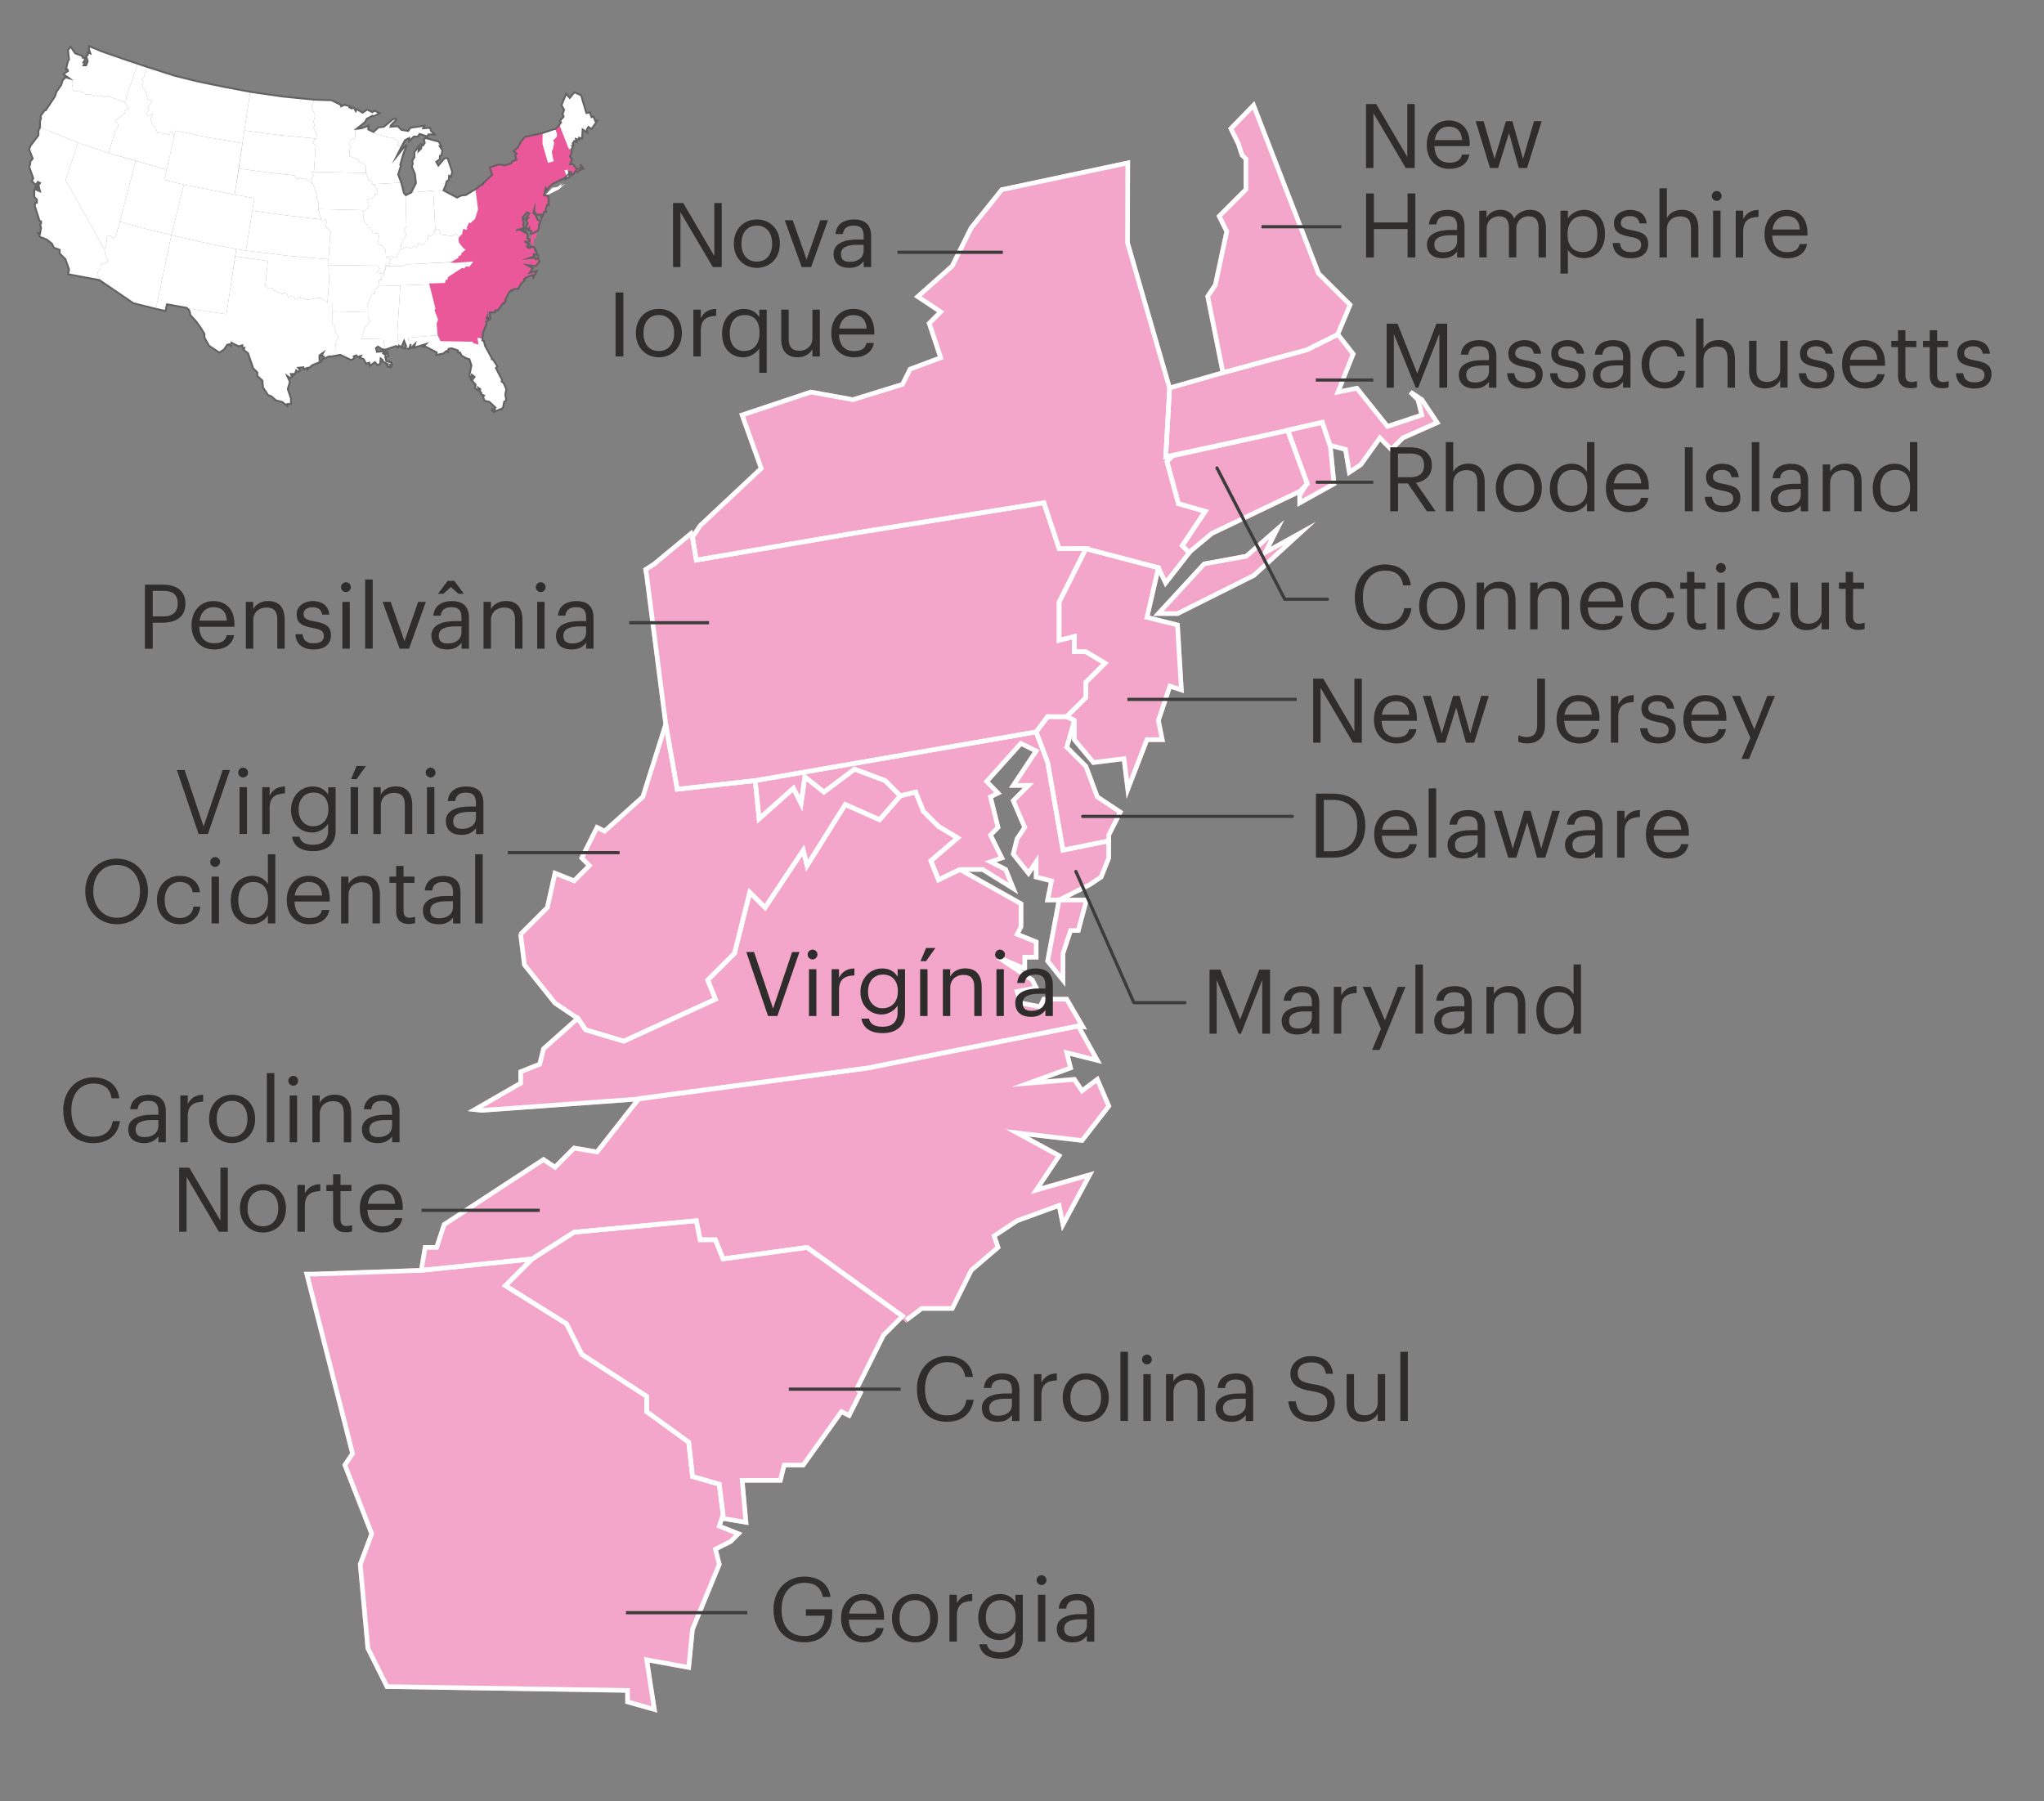 <?xml version="1.0" encoding="UTF-8"?>
<svg id="Layer_1" xmlns="http://www.w3.org/2000/svg" width="320" height="282" viewBox="0 0 320 282">
  <rect x="0" y="0" width="320" height="282" fill="#808080" stroke="none"/>
  <defs>
    <style>
      .cls-1 {
        fill: #f3a6c9;
        stroke: #f3a6c9;
      }

      .cls-1, .cls-2, .cls-3, .cls-4, .cls-5 {
        stroke-miterlimit: 10;
      }

      .cls-1, .cls-5 {
        stroke-width: .72px;
      }

      .cls-2 {
        fill: #eb589a;
        stroke: #eb589a;
        stroke-width: .27px;
      }

      .cls-6 {
        stroke-linecap: round;
        stroke-linejoin: round;
      }

      .cls-6, .cls-3 {
        stroke: #3c3c3b;
        stroke-width: .5px;
      }

      .cls-6, .cls-3, .cls-4, .cls-5 {
        fill: none;
      }

      .cls-7 {
        fill: #fff;
      }

      .cls-8 {
        fill: #2e2d2c;
      }

      .cls-4 {
        stroke: #646363;
        stroke-width: .3px;
      }

      .cls-5 {
        stroke: #fff;
      }
    </style>
  </defs>
  <g>
    <g>
      <polygon class="cls-7" points="38.26 20.42 43.48 21.13 49.49 21.7 48.92 22.26 49.41 22.83 49.16 26.73 48.83 26.89 49.08 27.54 48.67 28.11 49 28.84 47.62 27.87 47.3 28.03 46.89 27.79 46.64 28.11 46.07 27.46 42.34 27.06 37.39 26.4 38.26 20.42"/>
      <polygon class="cls-7" points="18.14 37.04 17.65 37.37 17.41 36.96 16.76 36.96 16.6 38.59 16.35 39.07 16.52 40.05 16.85 40.61 16.85 41.02 15.78 41.35 15.71 42.24 15.38 42.48 15.14 43.29 15.54 43.29 15.46 43.87 20.82 47.52 24.4 48.41 26.83 36.8 21.79 35.58 18.76 34.69 18.14 37.04"/>
      <polyline class="cls-7" points="73.12 39.07 72.38 39.72 72.3 40.05 71.9 40.21 71.9 40.45 70.93 41.01 63.72 41.39 62.96 41.67 60.69 41.67 60.61 41.67 60.36 41.51 61.05 41.45 60.92 40.95 61.24 40.68 60.91 40.27 61.34 40.05 61.67 40.37 62.24 40.21 62.15 39.8 62.63 39.49 62.54 39.18 62.72 39.07 63.62 38.67 64.27 38.91 64.83 38.5 65.24 38.75 65.57 38.1 66.13 38.42 67.03 37.45 67.03 36.8 67.43 36.96 68.08 36.47 67.84 36.15 68.16 36.07 68.57 35.82 68.81 35.99 68.97 36.72 70.76 36.96 71.25 36.64 71.49 36.72 71.82 36.96 71.9 37.29 71.98 37.94 72.63 38.75 73.13 39.08"/>
      <polygon class="cls-7" points="39.5 32.98 44.7 33.71 50.3 34.36 50.54 34.61 50.95 34.28 51.19 34.69 50.95 35.5 51.84 36.31 51.68 36.88 51.43 40.61 45.1 40.05 38.51 39.24 39.5 32.98"/>
      <polygon class="cls-7" points="26.1 26.57 17.01 23.97 18.06 20.4 18.55 19.75 18.39 19.26 18.06 19.1 18.14 18.85 19.52 17.72 19.44 17.39 20.09 17.07 19.52 16.01 19.44 16.01 19.85 15.77 19.77 15.2 21.55 10 23.01 10.49 22.52 12.03 22.2 12.36 22.44 12.76 22.28 13.58 22.85 14.39 23.1 15.53 23.83 15.85 23.1 16.82 23.34 17.23 22.85 17.8 23.1 18.12 23.91 17.88 23.58 18.69 23.83 19.59 24.4 19.99 24.64 20.88 24.88 20.64 25.53 21.04 25.86 20.88 26.34 21.13 26.75 20.64 26.99 20.64 27.24 21.53 26.1 26.57"/>
      <polygon class="cls-7" points="21.24 25.19 20.74 27.14 18.76 34.69 21.79 35.58 26.83 36.8 28.78 28.92 25.7 28.15 26.1 26.57 21.24 25.19"/>
      <polygon class="cls-7" points="60.04 53.45 60.21 53.12 56.63 53.04 57.04 51.42 57.93 50.28 57.61 49.71 57.61 48.9 52.17 48.74 52.08 48.74 52 48.98 52 50.61 52.41 51.01 52.33 51.58 52.98 52.8 52.41 53.93 52.65 53.93 52.41 54.5 52.57 54.58 51.92 55.8 53.22 55.56 54.93 56.37 55.41 56.13 55.34 55.8 55.74 55.64 55.9 55.88 56.47 55.72 56.31 56.05 56.88 56.21 57.28 56.94 57.77 56.77 57.85 57.26 58.66 56.69 59.07 57.18 59.47 56.94 59.56 56.13 59.88 56.37 59.88 56.61 60.69 57.02 60.53 57.26 60.69 57.42 60.94 57.34 61.02 57.51 61.26 57.42 61.1 57.1 61.34 57.1 61.26 56.77 60.45 56.53 60.29 55.88 60.77 55.72 60.61 55.15 60.29 55.56 59.96 55.31 60.21 55.07 59.8 54.99 58.99 55.07 58.83 54.5 59.15 54.26 59.72 54.66 60.37 54.75 60.04 53.45"/>
      <polygon class="cls-7" points="59.4 44.68 59.31 43.95 59.56 43.7 59.72 43.95 59.72 43.38 60.21 42.89 58.91 42.73 59.47 42.08 59.15 41.59 51.43 41.51 51.52 44.11 51.27 47.36 52.08 47.36 52.08 48.74 57.61 48.9 57.61 48.17 57.44 47.6 57.69 47.52 57.77 47.11 58.26 46.06 58.66 45.98 58.74 45.41 59.38 44.69 59.4 44.68"/>
      <polygon class="cls-7" points="67.35 44.52 68.32 48.33 68.16 48.57 68.73 50.04 68.49 50.69 68.65 52.47 63.94 52.88 63.94 53.04 63.94 53.2 64.27 53.85 64.02 54.58 63.13 54.5 63.54 54.18 63.21 53.37 62.8 54.34 62.4 54.1 62.2 52.12 62.67 44.68 67.35 44.52"/>
      <polygon class="cls-7" points="49.66 30.55 49.58 31.12 49.9 31.61 49.82 32.83 50.06 33.63 50.3 34.36 44.7 33.71 39.5 32.98 39.82 31.03 36.74 30.47 37.39 26.4 42.34 27.06 46.07 27.46 46.64 28.11 46.89 27.79 47.3 28.03 47.62 27.87 49 28.84 49.66 30.55"/>
      <polygon class="cls-7" points="59.38 44.69 58.74 45.41 58.66 45.98 58.26 46.06 57.77 47.11 57.69 47.52 57.44 47.6 57.61 48.17 57.61 48.9 57.61 49.71 57.93 50.28 57.04 51.42 56.63 53.04 60.21 53.12 60.04 53.45 60.37 54.75 60.53 54.66 61.42 54.34 61.99 54.18 62.24 54.42 62.4 54.1 62.2 52.12 62.67 44.7 59.38 44.69"/>
      <polygon class="cls-7" points="37.96 22.43 32.68 21.53 27.47 20.45 26.1 26.57 25.7 28.15 28.78 28.92 32.6 29.66 36.74 30.47 37.96 22.43"/>
      <polygon class="cls-7" points="52.08 48.74 52.08 47.36 51.27 47.36 50.06 46.62 47.94 46.95 47.45 46.54 47.13 46.87 46.97 46.38 46.48 46.87 45.99 46.71 45.91 46.3 45.1 46.54 44.94 45.98 44.37 45.81 44.21 46.06 42.75 45.41 42.67 45.08 41.85 45.08 41.53 44.76 41.93 40.86 36.82 40.13 35.45 49.19 29.88 48.38 29.19 48.25 29.59 48.65 29.76 49.39 30.65 50.36 31.46 51.5 31.7 51.9 31.95 52.31 31.95 52.88 32.68 54.18 34.3 55.23 35.03 54.75 35.52 54.02 35.84 53.93 36.09 54.18 36.17 53.69 37.31 54.26 37.87 54.1 37.96 54.58 38.2 54.5 38.12 54.83 38.77 55.31 39.58 57.67 40.23 58.32 40.23 58.89 40.88 59.45 41.04 59.62 41.04 59.78 41.12 60.67 41.93 61.89 42.42 62.05 43.15 62.7 44.13 62.95 44.94 63.6 44.94 63.27 45.51 63.27 45.51 62.38 45.02 60.92 45.35 59.78 44.94 58.89 45.42 59.21 45.83 58.81 45.59 58.81 45.51 58.56 46.16 58.56 46.32 57.99 46.64 58.24 46.97 57.99 46.64 57.59 47.45 57.51 47.45 57.83 48.1 57.59 48.1 57.83 48.83 57.18 50.22 56.61 49.97 56.37 49.97 55.64 50.54 55.23 50.3 55.72 50.62 55.8 50.38 56.29 51.43 55.8 52 55.8 52.57 54.58 52.41 54.5 52.65 53.93 52.41 53.93 52.98 52.8 52.33 51.58 52.41 51.01 52 50.61 52 48.98 52.08 48.74"/>
      <polyline class="cls-7" points="55.82 20.15 55.58 20.4 55.66 21.61 54.93 21.78 54.6 22.51 55.01 22.92 54.69 23.4 54.76 24.46 55.98 24.95 56.39 25.43 57.2 25.84 57.28 26.08 57.28 26.89 57.31 27.08 48.83 26.89 49.16 26.73 49.41 22.83 48.92 22.26 49.49 21.7 49.58 20.97 49.09 20 49.25 19.67 49.09 19.03 49.33 18.05 48.77 16.75 49.17 15.61 51.36 15.69 51.84 15.69 53.3 16.42 53.38 16.66 53.87 16.42 54.85 16.66 54.69 16.82 55.01 16.99 55.34 16.82 55.66 17.39 55.82 17.07 56.72 17.64 57.44 17.15 58.26 17.56 58.58 17.31 59.4 17.72 58.5 18.2 58.26 18.12 57.36 18.61 57.12 19.1 55.82 20.15"/>
      <polygon class="cls-7" points="17.01 23.97 18.06 20.4 18.55 19.75 18.39 19.26 18.06 19.1 18.14 18.85 19.52 17.72 19.44 17.39 20.09 17.07 19.52 16.01 19.44 16.01 16.68 14.96 16.44 15.2 15.78 14.96 15.38 15.12 15.06 14.96 14.65 15.04 14.16 14.79 13.35 14.79 13.27 14.55 12.54 14.31 11.64 14.31 11.24 13.9 11.4 13.01 11.24 12.44 10.75 12.28 10.1 12.11 10.02 12.36 9.78 12.52 9.53 13.33 8.8 14.39 8.56 15.12 7.1 17.31 6.94 17.31 6.29 18.2 6.37 18.53 6.21 19.01 6.21 19.91 12.22 22.34 17.01 23.97"/>
      <polygon class="cls-7" points="9.86 11.63 10.59 11.14 10.51 10.9 10.27 10.9 10.59 9.6 10.75 9.35 10.59 7.89 11 7.32 11.73 8.38 12.87 8.79 12.87 9.03 13.27 9.11 13.19 9.52 13.03 9.76 13.27 9.76 13.03 10.25 13.43 10.25 13.68 9.6 13.43 8.79 13.68 8.63 13.68 8.21 14.08 8.38 13.84 7.65 13.92 7.24 15.87 8.05 19.36 9.27 21.55 10 19.77 15.2 19.85 15.77 19.44 16.01 16.68 14.96 16.44 15.2 15.78 14.96 15.38 15.12 15.06 14.96 14.65 15.04 14.16 14.79 13.35 14.79 13.27 14.55 12.54 14.31 11.64 14.31 11.24 13.9 11.4 13.01 11.24 12.44 10.75 12.28 9.86 11.63"/>
      <polygon class="cls-7" points="49.9 31.61 49.58 31.12 49.66 30.55 49 28.84 48.67 28.11 49.08 27.54 48.83 26.89 57.31 27.08 57.36 27.3 57.69 28.19 58.26 28.44 58.26 28.84 58.38 28.96 58.66 29 59.07 29.98 58.99 30.38 58.66 30.38 58.66 30.79 58.18 31.12 57.61 31.12 57.44 31.52 57.69 31.77 57.77 32.17 57.61 32.34 57.61 32.74 57.36 32.74 57.04 33.23 56.72 32.9 49.81 32.74 49.9 31.61"/>
      <polygon class="cls-7" points="62.72 23.16 62.24 22.67 62.4 22.26 62.07 21.86 61.75 21.86 61.59 21.53 60.86 21.53 58.58 20.88 58.42 20.64 57.61 20.23 57.69 19.67 56.55 20.07 55.82 20.15 55.58 20.4 55.66 21.61 54.93 21.78 54.6 22.51 55.01 22.92 54.69 23.4 54.76 24.46 55.98 24.95 56.39 25.43 57.2 25.84 57.28 26.08 57.28 26.89 57.36 27.3 57.69 28.19 58.26 28.43 58.26 28.84 62.8 28.6 62.31 27.3 62.72 26 62.64 25.76 63.13 24.05 63.62 22.83 63.46 22.75 62.07 24.46 62.72 23.16"/>
      <polygon class="cls-7" points="51.43 41.59 51.52 44.11 51.27 47.36 50.06 46.62 47.94 46.95 47.45 46.54 47.13 46.87 46.97 46.38 46.48 46.87 45.99 46.71 45.91 46.3 45.1 46.54 44.94 45.98 44.37 45.81 44.21 46.06 42.75 45.41 42.67 45.08 41.85 45.08 41.53 44.76 41.93 40.86 36.82 40.13 36.98 38.99 38.51 39.24 45.1 40.05 51.43 40.61 51.43 41.59"/>
      <polygon class="cls-7" points="87 20.15 87.16 20.47 87.24 20.72 87.32 20.8 87.32 21.45 86.75 22.02 86.91 22.34 86.67 23.48 86.51 23.72 86.83 25.34 85.7 25.67 84.8 22.58 84.81 20.88 87 20.15"/>
      <polygon class="cls-7" points="60.69 41.67 62.96 41.67 63.72 41.39 71.09 41.02 74.41 40.78 73.52 41.92 73.03 41.84 72.63 42.24 72.38 42.08 70.27 43.46 70.11 43.95 69.87 43.95 69.79 44.43 67.51 44.51 62.89 44.68 59.4 44.68 59.31 43.95 59.56 43.7 59.72 43.95 59.72 43.38 60.21 42.89 60.04 42.64 60.29 42.4 60.12 42.16 60.37 42.16 60.29 41.51 60.61 41.67 60.69 41.67"/>
      <polyline class="cls-7" points="89.11 26.89 89.2 27.7 88.46 28.11 88.46 27.95 88.62 27.7 88.21 26.56 88.94 26.4 89.11 26.89"/>
      <polygon class="cls-7" points="89.44 23.4 89.68 23.16 89.6 22.83 89.85 22.75 89.68 22.51 89.92 22.1 90.25 22.26 90.17 21.78 90.66 21.94 90.66 21.61 91.14 21.7 91.22 20.31 91.95 20.8 91.87 20.31 92.12 19.91 92.6 20.23 93.5 18.93 93.17 18.93 92.93 18.29 92.6 18.37 92.36 17.64 91.79 17.72 90.98 14.96 89.92 14.47 89.2 15.36 88.62 14.71 87.89 16.5 88.3 17.23 88.06 17.88 88.22 18.29 87.65 18.93 87.81 19.18 87.48 19.66 88.86 23.23 89.53 23.9 89.44 23.4"/>
      <polygon class="cls-7" points="85.46 30.47 86.43 29.41 87.33 29.25 87.98 28.68 87.73 29.17 88.46 28.76 87.49 29.66 85.86 30.47 85.54 30.47 85.46 30.47"/>
      <polygon class="cls-7" points="15.46 43.87 15.54 43.29 15.14 43.29 15.38 42.48 15.71 42.24 15.78 41.35 16.85 41.02 16.85 40.61 16.52 40.05 16.35 39.07 10.27 28.19 12.22 22.34 6.21 19.91 6.21 19.99 5.96 20.48 5.96 21.21 4.74 22.83 4.5 23.4 5.07 24.86 4.66 25.35 4.66 25.84 4.5 26.08 5.15 27.95 4.91 28.36 5.56 29 5.88 28.52 6.21 28.68 5.96 29 6.21 29.98 5.64 29.74 5.8 29.25 5.56 29.25 5.31 29.82 5.31 30.87 5.72 31.28 5.72 31.77 5.47 31.77 5.39 32.25 6.13 34.61 6.37 34.69 6.37 35.01 6.21 35.18 6.37 35.66 6.21 36.64 5.96 36.55 6.21 37.13 7.26 37.53 8.07 38.18 8.4 38.83 9.29 39.15 9.29 39.72 10.19 40.61 10.75 42.24 10.59 42.97 15.38 43.87 15.46 43.87"/>
      <polyline class="cls-7" points="62.72 39.07 62.54 39.18 62.63 39.49 62.15 39.8 62.24 40.21 61.67 40.37 61.34 40.05 60.94 40.29 60.77 40.13 60.45 40.37 60.37 39.15 59.72 38.34 59.47 38.34 58.99 37.94 59.4 37.29 59.23 36.55 58.33 36.47 58.09 35.74 57.61 35.58 57.61 35.34 57.36 35.1 57.12 34.93 56.88 34.04 56.96 33.31 57.36 32.74 57.61 32.74 57.61 32.34 57.77 32.17 57.69 31.77 57.44 31.52 57.61 31.12 58.18 31.12 58.66 30.79 58.66 30.38 58.99 30.38 59.07 29.98 58.66 29 58.38 28.96 58.26 28.84 62.8 28.6 63.21 30.22 63.5 30.55 63.62 35.42 63.29 36.07 63.62 36.72 62.8 38.18 62.72 39.07"/>
      <polygon class="cls-7" points="67.82 29.99 69.38 29.82 71.49 30.95 72.14 30.63 72.87 30.55 74.56 29.53 74.58 29.66 74.98 32.82 74.49 34.36 73.68 35.1 73.52 35.01 73.2 35.66 73.36 35.82 73.03 36.15 72.63 35.99 72.46 36.72 71.9 37.29 71.82 36.96 71.49 36.72 71.25 36.64 70.76 36.96 68.97 36.72 68.81 35.99 68.57 35.82 68.16 36.07 67.82 29.99"/>
      <g>
        <polyline class="cls-7" points="62.72 23.16 62.24 22.67 62.4 22.26 62.07 21.86 61.75 21.86 61.59 21.53 60.86 21.53 58.58 20.88 58.42 20.64 59.23 19.91 60.04 19.83 61.42 18.69 61.83 18.53 61.99 18.77 61.18 19.59 61.1 19.83 62.24 19.75 62.8 20.31 63.86 20.48 64.18 19.99 66.38 19.67 66.21 20.07 67.27 19.99 67.43 20.48 68 21.04 67.03 21.04 66.86 21.37 65.65 20.96 65.4 21.37 64.75 21.37 64.02 22.1 64.02 21.61 63.37 21.94 62.72 23.16"/>
        <polygon class="cls-7" points="69.43 29.85 67.79 30.03 67.81 29.85 64.34 30.14 65.08 28.68 64.91 27.22 64.43 26.08 64.59 25.67 64.51 25.19 64.83 24.62 64.83 23.81 65.57 22.83 65.48 23.64 65.89 23.24 65.97 22.59 66.21 22.75 66.46 22.34 66.3 21.94 66.54 21.61 68.65 22.18 69.05 22.92 68.81 22.92 69.22 23.56 69.05 24.29 68.81 24.46 68.81 24.95 68.24 25.35 68.57 25.92 69.54 24.78 70.03 24.78 70.76 26.97 70.52 27.7 70.27 27.54 70.19 28.19 69.87 28.43 69.7 29.09 69.38 29.82 69.43 29.85"/>
      </g>
      <polygon class="cls-7" points="75.47 53.28 75.72 53.37 75.88 54.1 76.93 56.05 76.93 56.21 77.09 56.21 77.82 57.34 77.59 57.59 78.56 59.45 78.47 59.7 78.8 59.94 79.21 60.92 79.04 61.73 79.21 62.62 78.88 62.86 78.72 63.68 78.47 64.08 78.31 64 77.26 64.49 76.93 64.25 77.01 64 77.26 64.25 77.42 64.17 77.42 64.08 77.34 63.92 77.5 63.76 76.53 62.86 75.8 62.7 75.55 62.05 75.72 61.89 75.23 61.65 75.31 61.48 75.07 61.24 75.15 60.92 74.82 60.67 74.9 61.16 74.33 60.75 74.41 60.19 73.85 59.53 74.25 58.97 73.85 58.64 73.68 59.29 73.44 58.72 73.76 57.18 73.44 56.21 72.95 56.05 72.22 55.64 71.98 55.15 71.65 55.15 71.65 54.83 70.68 54.5 70.19 54.58 70.11 55.07 69.87 54.91 69.38 55.31 68.24 55.56 68.32 55.15 66.62 54.26 66.21 54.26 66.62 53.85 64.75 54.42 64.91 53.85 64.27 54.5 64.1 54.5 64.27 53.85 63.94 53.2 63.94 53.04 63.94 52.88 68.65 52.47 69.05 53.28 74.17 53.37 74.17 53.61 74.74 53.77 74.58 52.71 75.47 52.88 75.47 53.28"/>
      <polygon class="cls-7" points="32.6 29.66 36.74 30.47 39.82 31.03 39.5 32.98 38.51 39.24 36.98 38.99 32.11 38.02 26.83 36.8 28.78 28.92 32.6 29.66"/>
      <polyline class="cls-7" points="17.01 23.97 12.22 22.34 10.27 28.19 16.35 39.07 16.6 38.59 16.76 36.96 17.41 36.96 17.65 37.37 18.14 37.04 20.74 27.14 21.24 25.19 17.01 23.97"/>
      <polygon class="cls-7" points="63.5 30.55 63.62 35.42 63.29 36.07 63.62 36.72 62.8 38.18 62.72 39.07 63.62 38.67 64.27 38.91 64.83 38.5 65.24 38.75 65.57 38.1 66.13 38.42 67.03 37.45 67.03 36.8 67.43 36.96 68.08 36.47 67.84 36.15 68.16 36.07 67.81 29.85 64.34 30.14 63.5 30.55"/>
      <polyline class="cls-7" points="29.19 48.25 26.1 47.68 25.86 48.74 24.4 48.41 26.83 36.8 32.11 38.02 36.98 38.99 35.45 49.19 29.88 48.38 29.19 48.25"/>
      <polygon class="cls-7" points="49.49 21.7 43.48 21.13 38.26 20.42 39.17 14.39 44.21 15.12 49.16 15.61 49.17 15.61 48.77 16.75 49.33 18.05 49.09 19.03 49.25 19.67 49.09 20 49.58 20.97 49.5 21.7 49.49 21.7"/>
      <polygon class="cls-7" points="57.04 33.23 56.72 32.9 49.81 32.74 50.06 33.63 50.3 34.36 50.54 34.61 50.95 34.28 51.19 34.69 50.95 35.5 51.84 36.31 51.68 36.88 51.43 40.61 51.43 41.51 59.15 41.59 59.47 42.08 58.91 42.73 60.21 42.89 60.04 42.64 60.29 42.4 60.12 42.16 60.37 42.16 60.29 41.51 61.05 41.45 60.92 40.95 61.24 40.68 60.94 40.29 60.77 40.13 60.45 40.37 60.37 39.15 59.72 38.34 59.47 38.34 58.99 37.94 59.4 37.29 59.23 36.55 58.33 36.47 58.09 35.74 57.61 35.58 57.61 35.34 57.36 35.1 57.12 34.93 56.88 34.04 56.96 33.31 57.04 33.23"/>
      <polygon class="cls-7" points="34.87 13.58 30.97 12.76 27.32 11.87 23.01 10.49 22.52 12.03 22.2 12.36 22.44 12.76 22.28 13.58 22.85 14.39 23.1 15.53 23.83 15.85 23.1 16.82 23.34 17.23 22.85 17.8 23.1 18.12 23.91 17.88 23.58 18.69 23.83 19.59 24.4 19.99 24.64 20.88 24.88 20.64 25.53 21.04 25.86 20.88 26.34 21.13 26.75 20.64 26.99 20.64 27.24 21.53 27.47 20.45 32.68 21.53 37.96 22.43 39.17 14.39 34.87 13.58"/>
    </g>
    <g>
      <polyline class="cls-2" points="76.36 50.2 76.53 50.04 76.12 49.87 76.2 49.63 76.12 48.98 75.55 48.82 75.47 48.09 74.58 47.44 74.58 47.11 73.2 46.22 72.87 45.57 71.57 44.76 72.14 44.19 69.79 44.43 67.51 44.51 67.35 44.51 68.32 48.33 68.16 48.57 68.73 50.04 68.49 50.69 68.65 52.47 69.05 53.28 74.17 53.37 74.17 53.61 74.74 53.77 74.58 52.71 75.47 52.88 75.55 52.07 76.12 50.69 76.04 50.36 76.36 50.2 76.53 50.04 76.12 49.87"/>
      <polygon class="cls-2" points="79.61 45.81 79.04 46.95 79.13 47.03 78.88 47.52 78.72 47.44 77.91 48.57 77.5 48.57 77.42 48.9 76.61 48.9 76.69 49.79 76.2 49.71 76.2 49.63 76.12 48.98 75.56 48.82 75.47 48.09 74.58 47.44 74.58 47.11 73.2 46.22 72.87 45.57 71.57 44.76 72.14 44.19 73.03 43.62 75.63 43.38 75.72 43.78 76.04 43.78 76.2 44.19 77.99 43.95 80.02 45.41 79.61 45.81"/>
      <polyline class="cls-2" points="80.02 45.41 77.99 43.95 76.2 44.19 76.04 43.78 75.72 43.78 75.63 43.38 73.03 43.62 72.14 44.19 69.79 44.43 69.87 43.95 70.11 43.95 70.27 43.46 72.38 42.08 72.63 42.24 73.03 41.84 73.52 41.92 74.41 40.78 79.29 40.13 83.75 39.24 84.16 39.97 83.51 39.8 83.59 40.13 82.7 40.45 83.67 40.37 83.83 40.61 84.16 40.37 84.4 40.94 83.83 41.67 82.46 41.51 83.35 42 82.86 42.73 84 42.4 83.43 43.46 83.35 43.05 82.46 43.38 81.97 43.7 82.05 43.95 81.48 44.43 81.08 45.24 80.43 45.24 80.1 45.49"/>
      <polygon class="cls-2" points="88.62 27.7 88.46 27.87 86.59 28.76 86.11 29.17 85.97 29.02 86.45 28.29 85.89 28.13 85.64 27.23 85.73 27.12 88.2 26.57 88.62 27.7"/>
      <polygon class="cls-2" points="84 36.23 84.24 36.07 84.4 35.66 84.4 35.3 83.43 35.5 83.1 33.63 82.86 32.98 76.89 34.02 76.97 34.83 77.7 34.18 77.86 34.51 77.94 33.94 78.35 34.26 79 33.77 79.65 34.02 79.97 34.34 80.29 34.26 80.46 34.67 80.62 34.83 80.78 34.99 81.19 35.24 80.62 35.72 80.78 36.13 81.24 35.91 81.72 35.91 82.37 36.31 82.21 35.91 81.88 35.74 82.13 35.66 81.88 35.18 82.05 35.01 81.88 34.36 82.05 34.28 81.81 34.04 82.53 33.23 82.86 33.39 82.37 34.12 82.7 34.12 82.37 34.45 82.62 35.01 82.46 35.26 82.37 35.58 82.7 35.99 82.86 35.74 82.86 36.07 83.18 36.15 83.1 36.55 83.35 36.55 84 36.23"/>
      <polyline class="cls-2" points="89.29 24.55 89.6 24.95 89.28 25.76 89.68 25.67 90.33 26.49 91.06 26.24 90.98 25.92 90.82 25.76 91.06 25.92 91.39 26.4 90.66 26.73 90.41 26.97 90.17 26.73 89.76 27.3 89.52 27.46 89.44 26.97 89.11 26.89 88.94 26.4 88.2 26.57 85.62 27.13 85.68 25.98 85.7 25.67 86.83 25.34 88.62 24.86 89.27 24.53"/>
      <polygon class="cls-2" points="85.46 29.49 85.22 30.55 85.86 30.71 85.95 32.09 85.7 32.01 85.46 32.74 85.54 33.15 85.22 33.15 84.81 34.2 84.73 33.55 84.08 33.63 83.67 33.15 83.67 32.74 83.51 32.66 83.92 32.25 83.92 31.93 84.32 31.52 83.92 31.28 83.67 31.28 83.67 30.95 83.35 31.03 83.35 30.22 83.92 29.09 85.46 29.49"/>
      <polyline class="cls-2" points="71.9 37.29 72.46 36.72 72.63 35.99 73.03 36.15 73.36 35.82 73.2 35.66 73.52 35.01 73.68 35.1 74.49 34.36 74.98 32.82 75.23 34.2 76.89 34.02 76.97 34.83 77.7 34.18 77.86 34.51 77.94 33.94 78.35 34.26 79 33.77 79.65 34.02 79.97 34.34 79.53 34.85 78.8 34.52 77.99 35.82 77.91 35.5 77.09 36.72 76.77 36.4 76.44 37.69 75.88 38.26 76.04 38.67 74.09 39.56 73.28 39.32 73.13 39.08 72.63 38.75 71.98 37.94 71.9 37.29"/>
      <polygon class="cls-2" points="81.18 35.24 81.39 34.86 81.04 34.62 80.81 34.99 81.18 35.24"/>
      <polyline class="cls-2" points="83.67 32.74 83.51 33.31 83.91 33.71 84.16 34.36 84.65 34.69 84.4 35.18 84.4 35.3 83.43 35.5 83.1 33.63 82.86 32.98 83.1 32.66 83.38 32.66 83.51 32.66 83.67 32.74"/>
      <polygon class="cls-2" points="87.48 19.66 88.86 23.23 89.53 23.9 89.27 24.53 88.62 24.86 86.83 25.34 86.51 23.72 86.67 23.48 86.91 22.34 86.75 22.02 87.32 21.45 87.32 20.8 87.24 20.72 87.16 20.47 87 20.15 87.48 19.66"/>
      <polyline class="cls-2" points="81.24 35.91 82.53 36.64 82.53 37.13 82.46 37.29 82.86 37.45 82.86 37.77 82.62 37.77 82.62 38.02 82.05 37.77 82.78 38.26 82.86 38.42 82.46 38.5 82.53 38.75 82.94 38.83 83.02 38.67 83.51 38.67 83.85 39.25 83.75 39.24 79.29 40.13 74.4 40.79 71.08 41.03 70.93 41.01 71.9 40.45 71.9 40.21 72.3 40.05 72.38 39.72 73.12 39.07 73.28 39.32 74.09 39.56 76.04 38.67 75.88 38.26 76.45 37.69 76.77 36.4 77.1 36.72 77.91 35.5 77.99 35.82 78.8 34.52 79.53 34.85 79.97 34.34 80.3 34.26 80.46 34.67 80.62 34.83 80.78 34.99 81.19 35.24 80.62 35.72 80.78 36.13 81.24 35.91"/>
      <polygon class="cls-2" points="83.35 36.55 83.11 37.85 83.43 38.26 83.43 37.69 83.59 37.21 83.75 37.21 83.93 36.55 83.36 36.55 83.35 36.55"/>
      <polygon class="cls-2" points="82.86 32.98 76.89 34.02 75.23 34.2 74.98 32.82 74.58 29.66 74.56 29.53 74.74 29.41 75.52 28.76 75.55 28.84 75.63 29.33 78.96 28.76 83.02 28.11 83.35 29.09 83.92 29.09 83.35 30.22 83.35 31.03 83.67 30.95 83.67 31.28 83.92 31.28 84.32 31.52 83.92 31.93 83.92 32.25 83.51 32.66 83.38 32.66 83.1 32.66 82.86 32.98"/>
      <polygon class="cls-2" points="86.12 29.17 85.97 29.02 86.45 28.29 85.89 28.13 85.64 27.23 85.74 27.13 85.62 27.13 85.68 25.98 85.7 25.67 84.8 22.58 84.81 20.88 82.13 21.45 81.48 22.26 81.08 23.08 80.34 23.73 80.83 24.05 80.58 24.29 80.83 25.03 80.18 25.27 80.02 25.59 78.96 25.92 78.07 25.76 76.61 26.24 77.01 27.38 75.72 28.6 75.55 28.84 75.63 29.33 78.96 28.76 83.02 28.11 83.35 29.09 83.92 29.09 85.46 29.49 85.61 29.82 86.12 29.17"/>
    </g>
    <path class="cls-1" d="M150.26,136.13h3.59l4.79,2.98-1.21-2.98-2.38-1.2,1.79-.6-1.79-3.58,1.18-1.2-1.18-4.78,1.18-.6-1.78-1.8,5.38-5.97,2.38,1.19-3.58,5.38h2.38l-2.38,2.4,1.79,4.18-1.2,1.8-.59,2.39,2.38,2.99,1.2-1.79v2.39l2.4.6-.6,2.99h1.79l4.79-2.4,1.79-1.2,1.2-2.99v-2.66s0-.92,0-.92l1.8-3.59-3.59-2.38-1.79-4.79-3-2.99,1.2-4.18v3l2.99,3.58,4.78-.6.59,4.79,3-7.77h2.39l-.6-3,1.8-5.38,1.8.59-.61-10.16-4.78-1.2,1.79-7.77,1.13,2.38,3.71-4.75-.04-.03,3.56-2.97,13.76-6.58.99-.99-.99,1.59v1.2l5.37-2.99-.6-5.98-.05-.05,2.45.65.6,3.58,1.79-1.2,2.99-4.18,1.79,1.8,1.8-1.8,5.38-2.39-2.4-3.59-1.79-1.2,1.19,1.2.6,2.39-5.38,1.79-4.79-5.98-2.97.6,2.39-5.97-2.31-2.94-.13-.11,1.95-4.65-4.94-4.91-10.17-26.32-3.54,3.63,1.16,2.36.59,1.8.6.6v4.79l-4.18,4.18,1.18,2.38-1.79,8.37-1.19,1.79,2.39,11.96-8.37,2.39-6.58-22.72.04-12.52-19.72,4.19-4.79,5.97-2.98,5.98-5.38,4.78,3.58,2.4-1.79,1.79,1.79,5.38-4.78,1.8-1.2,2.39-7.76,2.39-6.58-1.2-10.76,3.59,3,8.36-9.57,8.97-1.2,1.8-.23-.57-5.74,4.76-1.36.88.16.91,3,23.31-3.59,11.37-5.98,5.37-1.19-.59-2.39,4.78,1.19,1.2-2.4,2.39-2.99-1.2-1.2,5.38-4.18,4.18.6,4.79,4.77,5.98,3.57,2.4-5.36,4.77-.6,2.39-2.98,1.19v1.79l-7.16,4.13,1.1.12,24.51-1.78h.03s-6.52,8.3-6.52,8.3l-3.59-.6-2.99,3-1.79-1.2-15.55,10.16-1.19,3.59h-1.8l-.6,3.59-16.74.6h-1.19l7.16,28.09-1.2,1.8,4.2,10.76-1.8,4.79,1.2,13.14,2.99,5.99,37.66.6v1.79l4.19,1.18-1.2-7.77,6.58,1.2.6-5.97,4.19-10.17-.6-2.39,2.39-1.2,1.2-1.2-2.99-1.2.6-1.8v.6l3.58.6-.6-6.57h5.98l.6-2.4h2.99l5.98-8.36,1.2.6,1.8-3.59-.6-.6,4.18-8.37,2.99-2.99.6.6,2.39-1.8h4.79l2.98-5.98,4.18-3.59-.59-1.8,3.59-2.38,6.57-2.4.6,3,4.19-7.77-8.38,2.39,3.59-5.38-6.57-3.59,10.17,1.19,4.18-5.38-1.8-4.18-2.39,1.79-1.2-1.79-7.19.6,6.58-2.39-.6-2.4,4.79,1.2-2.99-5.38h0l.7.1-2.5-4.29h-3.58l-.59,1.19-2.99-.59-.6-1.8,2.98-.6-.6-1.2-5.38-3.58,4.19,1.8v-1.8h1.79v-2.39l-2.98-1.2.6-1.19v-3.58l-9.57-5.38M199.9,82.91l-4.78,4.18-6.59,1.2-7.17,7.78h2.99l11.96-5.98,7.18-6.58-5.39,2.99,1.8-3.59ZM166.41,153.45v-4.18l1.2-3.58h1.2l1.27-4.77h-4.27s-1.79,9.55-1.79,9.55l2.39,2.98ZM90.51,159.49l.02.02,1.14,1.72-1.17-1.74Z"/>
    <g>
      <polyline class="cls-5" points="141.29 206.07 126.35 195.31 113.2 197.11 112 194.11 109.61 194.11 109.01 191.13 89.88 192.93 83.31 197.11 65.96 198.9 66.56 195.31 68.36 195.31 69.54 191.73 85.09 181.56 86.89 182.76 89.88 179.76 93.47 180.37 100.04 172 135.91 167.21 168.8 160.64 171.79 166.02 167 164.82 167.6 167.21 161.02 169.6 168.2 169.01 169.4 170.8 171.79 169.01 173.58 173.19 169.4 178.57 159.23 177.38 165.81 180.96 162.22 186.34 170.59 183.95 166.41 191.73 165.81 188.73 159.23 191.13 155.64 193.51 156.24 195.31 152.05 198.9 149.08 204.87 144.29 204.87 141.89 206.68"/>
      <polyline class="cls-5" points="114.39 241.34 115.59 240.14 112.6 238.95 113.2 237.15 112.6 232.38 108.41 231.18 107.82 225.81 101.24 221.02 101.24 218.63 91.08 212.05 88.69 207.27 79.12 201.3 83.31 197.11 65.96 198.9 49.23 199.49 48.04 199.49 55.2 227.58 54 229.38 58.2 240.14 56.4 244.94 57.6 258.07 60.59 264.07 98.25 264.67 98.25 266.46 102.44 267.65 101.24 259.87 107.82 261.07 108.41 255.1 112.6 244.94 112 242.55 114.39 241.34 115.59 240.14 112.6 238.95"/>
      <polygon class="cls-5" points="138.31 209.06 134.13 217.44 134.73 218.04 132.93 221.62 131.73 221.02 125.75 229.38 122.77 229.38 122.17 231.78 116.19 231.78 116.78 238.35 113.2 237.75 113.2 237.15 112.6 232.38 108.42 231.18 107.82 225.81 101.24 221.02 101.24 218.63 91.08 212.05 88.69 207.27 79.12 201.3 83.31 197.11 89.88 192.93 109.02 191.13 109.61 194.11 112 194.11 113.2 197.11 126.35 195.31 141.29 206.07 138.31 209.06"/>
      <polygon class="cls-5" points="204.68 75.74 203.48 76.93 189.72 83.51 186.14 86.5 185.09 85.44 188.68 80.06 184.49 78.86 182.7 72.28 183.32 71.43 201.57 67.4 204.68 75.74"/>
      <polygon class="cls-5" points="170.59 138.51 172.39 137.31 173.58 134.33 173.57 131.66 166.41 133.11 164.02 119.38 162.22 114.6 118.23 122.22 118.84 128.2 124.22 123.42 125.41 125.81 126.01 121.63 129 124.02 133.78 120.43 138.57 122.22 140.95 124.61 143.35 124.02 144.54 127 145.73 128.2 146.93 129.39 149.93 131.19 145.73 134.77 146.93 137.76 150.26 136.13 153.85 136.13 158.64 139.11 157.44 136.13 155.06 134.93 156.84 134.33 155.06 130.74 156.24 129.55 155.06 124.77 156.24 124.17 154.46 122.36 159.83 116.39 162.22 117.58 158.64 122.97 161.02 122.97 158.64 125.36 160.43 129.55 159.23 131.34 158.64 133.73 161.02 136.72 162.22 134.93 162.22 137.31 164.62 137.92 164.02 140.91 165.81 140.91 170.59 138.51"/>
      <polygon class="cls-5" points="165.81 140.91 164.02 150.47 166.41 153.45 166.41 149.27 167.6 145.69 168.81 145.69 170.08 140.92 165.89 140.92 165.81 140.91"/>
      <polyline class="cls-5" points="208.26 69.76 208.85 75.74 203.48 78.73 203.48 77.53 204.62 75.7 201.63 67.32 207.01 66.13 208.21 69.71"/>
      <polyline class="cls-5" points="209.54 52.48 211.84 55.42 209.46 61.39 212.43 60.79 217.22 66.77 222.6 64.98 222.01 62.58 220.81 61.39 222.6 62.58 225 66.17 219.62 68.56 217.82 70.36 216.03 68.56 213.04 72.75 211.25 73.94 210.65 70.36 208.21 69.71 207.01 66.13 201.57 67.4 182.5 71.51 182.98 63.04 183.1 60.75 191.47 58.35 204.62 54.77 209.41 52.38"/>
      <polygon class="cls-5" points="181.35 88.89 179.56 96.66 184.34 97.85 184.95 108.01 183.15 107.42 181.35 112.8 181.95 115.8 179.56 115.8 176.56 123.57 175.97 118.78 171.19 119.38 168.2 115.8 168.2 112.8 167 112.2 170 109.22 170 106.82 172.99 103.84 170 102.04 168.2 102.04 168.2 99.65 165.81 100.25 165.81 94.27 170 85.91 181.35 88.89"/>
      <polyline class="cls-5" points="81.51 146.28 85.69 142.1 86.89 136.72 89.88 137.92 92.27 135.53 91.08 134.33 93.47 129.55 94.66 130.14 100.64 124.77 104.23 113.4 106.02 123.57 118.23 122.22 118.84 128.2 124.22 123.42 125.41 125.81 126.01 121.63 129 124.02 133.78 120.43 138.57 122.22 140.95 124.61 137.7 128.35 132.33 125.96 126.35 135.53 125.75 133.13 119.77 142.1 117.38 139.71 114.99 149.27 110.8 153.45 112 156.45 97.65 163.02 91.68 161.23 90.53 159.51 86.89 157.05 82.11 151.07 81.51 146.28"/>
      <polyline class="cls-5" points="168.2 112.8 167 116.99 170 119.98 171.79 124.77 175.38 127.15 173.58 130.74 173.57 131.66 166.41 133.11 164.02 119.38 162.22 114.6 164.02 112.2 166.06 112.22 167 112.2 168.2 112.8"/>
      <polygon class="cls-5" points="196.25 16.5 206.42 42.82 211.36 47.72 209.41 52.38 204.62 54.77 191.47 58.35 189.08 46.4 190.28 44.61 192.06 36.24 190.88 33.85 195.06 29.67 195.06 24.88 194.46 24.28 193.87 22.49 192.71 20.13 196.25 16.5"/>
      <polyline class="cls-5" points="150.27 136.13 159.84 141.51 159.84 145.09 159.24 146.28 162.22 147.48 162.22 149.87 160.43 149.87 160.43 151.67 156.24 149.87 161.62 153.45 162.22 154.66 159.24 155.25 159.84 157.05 162.83 157.64 163.42 156.45 167 156.45 169.5 160.74 168.81 160.64 135.91 167.21 99.96 172.07 75.46 173.85 74.35 173.73 81.52 169.6 81.52 167.81 84.5 166.62 85.1 164.22 90.47 159.44 91.68 161.23 97.65 163.02 112 156.45 110.8 153.45 114.99 149.27 117.39 139.71 119.78 142.1 125.75 133.13 126.35 135.53 132.33 125.96 137.71 128.35 140.95 124.61 143.35 124.02 144.55 127 145.73 128.2 146.94 129.39 149.93 131.19 145.73 134.77 146.94 137.76 150.27 136.13"/>
      <polygon class="cls-5" points="162.22 114.6 118.23 122.22 106.02 123.57 104.23 113.4 101.24 90.09 101.08 89.18 102.44 88.3 108.18 83.54 108.41 84.11 109.01 87.69 133.53 83.51 163.42 78.72 165.81 85.91 170 85.91 165.81 94.27 165.81 100.25 168.2 99.65 168.2 102.04 170 102.04 172.99 103.84 170 106.82 170 109.22 167 112.2 166.06 112.22 164.02 112.2 162.22 114.6"/>
      <g>
        <polygon class="cls-5" points="186.2 86.51 185.09 85.44 188.68 80.06 184.49 78.86 182.7 72.28 183.41 71.54 182.5 71.51 182.98 63.04 183.1 60.75 176.52 38.03 176.56 25.51 156.84 29.7 152.05 35.68 149.08 41.65 143.69 46.44 147.28 48.83 145.48 50.62 147.28 56.01 142.49 57.8 141.29 60.19 133.53 62.58 126.95 61.39 116.19 64.98 119.18 73.34 109.61 82.31 108.41 84.11 109.01 87.69 133.53 83.51 163.42 78.72 165.81 85.91 170 85.91 181.35 88.89 182.49 91.26 186.2 86.51"/>
        <polygon class="cls-5" points="181.35 96.07 188.52 88.29 195.11 87.09 199.9 82.91 198.09 86.5 203.48 83.51 196.3 90.09 184.34 96.07 181.95 96.07 181.35 96.07"/>
      </g>
    </g>
    <g>
      <g>
        <path class="cls-8" d="M105.38,31.79h1.58l4.87,8.28v-8.28h1.16v10.02h-1.4l-5.06-8.59v8.59h-1.16v-10.02Z"/>
        <path class="cls-8" d="M114.89,38.21v-.11c0-2.2,1.53-3.74,3.6-3.74s3.6,1.53,3.6,3.73v.11c0,2.21-1.53,3.74-3.61,3.74s-3.59-1.58-3.59-3.73ZM120.88,38.21v-.1c0-1.7-.94-2.79-2.4-2.79s-2.4,1.09-2.4,2.77v.11c0,1.67.91,2.76,2.4,2.76s2.4-1.11,2.4-2.76Z"/>
        <path class="cls-8" d="M122.85,34.48h1.26l2.17,6.15,2.14-6.15h1.2l-2.63,7.33h-1.48l-2.66-7.33Z"/>
        <path class="cls-8" d="M130.49,39.77c0-1.69,1.79-2.27,3.67-2.27h1.05v-.53c0-1.16-.45-1.65-1.57-1.65-1.01,0-1.57.42-1.68,1.32h-1.16c.15-1.67,1.48-2.28,2.9-2.28s2.68.57,2.68,2.62v4.83h-1.16v-.92c-.55.69-1.2,1.05-2.28,1.05-1.36,0-2.44-.66-2.44-2.16ZM135.21,39.24v-.91h-1.01c-1.47,0-2.55.36-2.55,1.44,0,.76.36,1.23,1.39,1.23,1.23,0,2.17-.63,2.17-1.77Z"/>
        <path class="cls-8" d="M96.37,45.79h1.22v10.02h-1.22v-10.02Z"/>
        <path class="cls-8" d="M99.55,52.21v-.11c0-2.2,1.53-3.74,3.6-3.74s3.6,1.53,3.6,3.73v.11c0,2.21-1.53,3.74-3.61,3.74s-3.59-1.58-3.59-3.73ZM105.54,52.21v-.1c0-1.7-.94-2.79-2.4-2.79s-2.4,1.09-2.4,2.77v.11c0,1.67.91,2.76,2.4,2.76s2.4-1.11,2.4-2.76Z"/>
        <path class="cls-8" d="M108.55,48.48h1.16v1.32c.46-.83,1.09-1.4,2.41-1.44v1.09c-1.47.07-2.41.53-2.41,2.34v4.02h-1.16v-7.33Z"/>
        <path class="cls-8" d="M118.87,54.55c-.42.71-1.44,1.39-2.51,1.39-1.92,0-3.31-1.36-3.31-3.64v-.11c0-2.24,1.4-3.82,3.42-3.82,1.22,0,1.98.59,2.4,1.3v-1.18h1.16v9.88h-1.16v-3.81ZM118.91,52.19v-.11c0-1.88-.9-2.76-2.33-2.76s-2.33,1.02-2.33,2.8v.11c0,1.85.99,2.73,2.23,2.73,1.36,0,2.42-.9,2.42-2.77Z"/>
        <path class="cls-8" d="M122.31,53.12v-4.64h1.16v4.58c0,1.29.55,1.86,1.7,1.86,1.04,0,2.02-.69,2.02-2v-4.44h1.16v7.33h-1.16v-1.16c-.34.69-1.15,1.29-2.33,1.29-1.46,0-2.55-.8-2.55-2.82Z"/>
        <path class="cls-8" d="M130.15,52.22v-.11c0-2.21,1.41-3.75,3.43-3.75,1.7,0,3.29,1.02,3.29,3.64v.38h-5.52c.06,1.67.85,2.59,2.35,2.59,1.13,0,1.79-.42,1.95-1.27h1.16c-.25,1.47-1.47,2.24-3.12,2.24-2.07,0-3.54-1.46-3.54-3.71ZM135.68,51.44c-.11-1.51-.9-2.11-2.1-2.11s-1.99.81-2.19,2.11h4.29Z"/>
      </g>
      <g>
        <path class="cls-8" d="M213.87,16.29h1.58l4.87,8.28v-8.28h1.16v10.02h-1.4l-5.06-8.59v8.59h-1.16v-10.02Z"/>
        <path class="cls-8" d="M223.37,22.72v-.11c0-2.21,1.42-3.75,3.43-3.75,1.69,0,3.29,1.02,3.29,3.64v.38h-5.52c.06,1.67.85,2.59,2.35,2.59,1.13,0,1.79-.42,1.95-1.27h1.16c-.25,1.47-1.47,2.24-3.12,2.24-2.07,0-3.54-1.46-3.54-3.71ZM228.9,21.93c-.11-1.51-.9-2.11-2.1-2.11s-1.99.81-2.19,2.11h4.29Z"/>
        <path class="cls-8" d="M231.01,18.98h1.26l1.71,5.9,1.78-5.9h1.01l1.67,5.9,1.72-5.9h1.19l-2.28,7.33h-1.29l-1.53-5.49-1.71,5.49h-1.27l-2.25-7.33Z"/>
        <path class="cls-8" d="M213.87,30.29h1.22v4.54h5.27v-4.54h1.22v10.02h-1.22v-4.45h-5.27v4.45h-1.22v-10.02Z"/>
        <path class="cls-8" d="M223.4,38.27c0-1.69,1.79-2.27,3.67-2.27h1.05v-.53c0-1.16-.45-1.65-1.57-1.65-1.01,0-1.57.42-1.68,1.32h-1.16c.15-1.67,1.48-2.28,2.9-2.28s2.67.57,2.67,2.62v4.83h-1.16v-.92c-.55.69-1.21,1.05-2.28,1.05-1.36,0-2.44-.66-2.44-2.16ZM228.12,37.74v-.91h-1.01c-1.47,0-2.55.36-2.55,1.44,0,.76.36,1.23,1.39,1.23,1.23,0,2.17-.63,2.17-1.77Z"/>
        <path class="cls-8" d="M231.56,32.98h1.16v1.12c.34-.69,1.13-1.25,2.19-1.25.94,0,1.76.39,2.14,1.37.5-.95,1.6-1.37,2.51-1.37,1.32,0,2.47.78,2.47,2.91v4.54h-1.16v-4.62c0-1.29-.55-1.82-1.55-1.82-.95,0-1.93.64-1.93,1.96v4.48h-1.16v-4.62c0-1.29-.55-1.82-1.55-1.82-.95,0-1.93.64-1.93,1.96v4.48h-1.16v-7.33Z"/>
        <path class="cls-8" d="M244.3,32.98h1.16v1.23c.42-.71,1.42-1.36,2.48-1.36,1.92,0,3.33,1.4,3.33,3.68v.11c0,2.24-1.32,3.78-3.33,3.78-1.2,0-2.06-.6-2.48-1.33v3.75h-1.16v-9.88ZM250.07,36.71v-.11c0-1.85-1.02-2.77-2.26-2.77-1.36,0-2.4.9-2.4,2.77v.11c0,1.88.98,2.76,2.41,2.76s2.24-.98,2.24-2.76Z"/>
        <path class="cls-8" d="M252.48,38.05h1.13c.08.87.55,1.42,1.72,1.42,1.11,0,1.6-.38,1.6-1.16s-.57-1.02-1.71-1.23c-1.9-.35-2.55-.88-2.55-2.16,0-1.36,1.33-2.06,2.48-2.06,1.32,0,2.45.53,2.65,2.12h-1.12c-.17-.8-.62-1.15-1.54-1.15-.84,0-1.39.42-1.39,1.05s.36.92,1.71,1.16c1.51.28,2.58.62,2.58,2.17,0,1.33-.91,2.23-2.69,2.23s-2.8-.88-2.87-2.38Z"/>
        <path class="cls-8" d="M259.8,29.48h1.16v4.66c.34-.69,1.15-1.29,2.35-1.29,1.51,0,2.58.83,2.58,2.96v4.5h-1.16v-4.58c0-1.29-.55-1.86-1.72-1.86-1.08,0-2.05.69-2.05,2v4.44h-1.16v-10.83Z"/>
        <path class="cls-8" d="M267.99,30.68c0-.42.35-.77.77-.77s.77.35.77.77-.35.77-.77.77-.77-.35-.77-.77ZM268.2,32.98h1.16v7.33h-1.16v-7.33Z"/>
        <path class="cls-8" d="M271.74,32.98h1.16v1.32c.46-.83,1.09-1.4,2.41-1.44v1.09c-1.47.07-2.41.53-2.41,2.34v4.02h-1.16v-7.33Z"/>
        <path class="cls-8" d="M276.25,36.72v-.11c0-2.21,1.42-3.75,3.43-3.75,1.69,0,3.29,1.02,3.29,3.64v.38h-5.52c.06,1.67.85,2.59,2.35,2.59,1.13,0,1.79-.42,1.95-1.27h1.16c-.25,1.47-1.47,2.24-3.12,2.24-2.07,0-3.54-1.46-3.54-3.71ZM281.78,35.93c-.11-1.51-.9-2.11-2.1-2.11s-1.99.81-2.19,2.11h4.29Z"/>
      </g>
      <g>
        <path class="cls-8" d="M217.09,50.68h1.7l3.09,7.8,3-7.8h1.68v10.02h-1.22v-8.43l-3.32,8.43h-.38l-3.43-8.43v8.43h-1.12v-10.02Z"/>
        <path class="cls-8" d="M228.39,58.66c0-1.69,1.79-2.27,3.67-2.27h1.05v-.53c0-1.16-.45-1.65-1.57-1.65-1.01,0-1.57.42-1.68,1.32h-1.16c.15-1.67,1.48-2.28,2.9-2.28s2.67.57,2.67,2.62v4.83h-1.16v-.92c-.55.69-1.21,1.05-2.28,1.05-1.36,0-2.44-.66-2.44-2.16ZM233.11,58.13v-.91h-1.01c-1.47,0-2.55.36-2.55,1.44,0,.76.36,1.23,1.39,1.23,1.23,0,2.17-.63,2.17-1.77Z"/>
        <path class="cls-8" d="M235.95,58.44h1.13c.08.87.55,1.42,1.72,1.42,1.11,0,1.6-.38,1.6-1.16s-.57-1.02-1.71-1.23c-1.9-.35-2.55-.88-2.55-2.16,0-1.36,1.33-2.06,2.48-2.06,1.32,0,2.45.53,2.65,2.12h-1.12c-.17-.8-.62-1.15-1.54-1.15-.84,0-1.39.42-1.39,1.05s.36.92,1.71,1.16c1.51.28,2.58.62,2.58,2.17,0,1.33-.91,2.23-2.69,2.23s-2.8-.88-2.87-2.38Z"/>
        <path class="cls-8" d="M242.67,58.44h1.13c.08.87.55,1.42,1.72,1.42,1.11,0,1.6-.38,1.6-1.16s-.57-1.02-1.71-1.23c-1.9-.35-2.55-.88-2.55-2.16,0-1.36,1.33-2.06,2.48-2.06,1.32,0,2.45.53,2.65,2.12h-1.12c-.17-.8-.62-1.15-1.54-1.15-.84,0-1.39.42-1.39,1.05s.36.92,1.71,1.16c1.51.28,2.58.62,2.58,2.17,0,1.33-.91,2.23-2.69,2.23s-2.8-.88-2.87-2.38Z"/>
        <path class="cls-8" d="M249.38,58.66c0-1.69,1.79-2.27,3.67-2.27h1.05v-.53c0-1.16-.45-1.65-1.57-1.65-1.01,0-1.57.42-1.68,1.32h-1.16c.15-1.67,1.48-2.28,2.9-2.28s2.67.57,2.67,2.62v4.83h-1.16v-.92c-.55.69-1.21,1.05-2.28,1.05-1.36,0-2.44-.66-2.44-2.16ZM254.11,58.13v-.91h-1.01c-1.47,0-2.55.36-2.55,1.44,0,.76.36,1.23,1.39,1.23,1.23,0,2.17-.63,2.17-1.77Z"/>
        <path class="cls-8" d="M257,57.11v-.11c0-2.24,1.6-3.75,3.56-3.75,1.53,0,2.96.7,3.18,2.56h-1.15c-.18-1.16-1.02-1.6-2.03-1.6-1.33,0-2.35,1.06-2.35,2.79v.11c0,1.79.98,2.75,2.4,2.75,1.04,0,1.97-.6,2.1-1.79h1.08c-.15,1.58-1.43,2.76-3.19,2.76-2.04,0-3.59-1.44-3.59-3.71Z"/>
        <path class="cls-8" d="M265.53,49.87h1.16v4.66c.34-.69,1.15-1.29,2.35-1.29,1.51,0,2.58.83,2.58,2.96v4.5h-1.16v-4.58c0-1.29-.55-1.86-1.72-1.86-1.08,0-2.05.69-2.05,2v4.44h-1.16v-10.83Z"/>
        <path class="cls-8" d="M273.83,58v-4.64h1.16v4.58c0,1.29.55,1.86,1.69,1.86,1.04,0,2.02-.69,2.02-2v-4.44h1.16v7.33h-1.16v-1.16c-.34.69-1.15,1.29-2.33,1.29-1.46,0-2.55-.8-2.55-2.82Z"/>
        <path class="cls-8" d="M281.61,58.44h1.13c.08.87.55,1.42,1.72,1.42,1.11,0,1.6-.38,1.6-1.16s-.57-1.02-1.71-1.23c-1.9-.35-2.55-.88-2.55-2.16,0-1.36,1.33-2.06,2.48-2.06,1.32,0,2.45.53,2.65,2.12h-1.12c-.17-.8-.62-1.15-1.54-1.15-.84,0-1.39.42-1.39,1.05s.36.92,1.71,1.16c1.51.28,2.58.62,2.58,2.17,0,1.33-.91,2.23-2.69,2.23s-2.8-.88-2.87-2.38Z"/>
        <path class="cls-8" d="M288.39,57.11v-.11c0-2.21,1.42-3.75,3.43-3.75,1.69,0,3.29,1.02,3.29,3.64v.38h-5.52c.06,1.67.85,2.59,2.35,2.59,1.13,0,1.79-.42,1.95-1.27h1.16c-.25,1.47-1.47,2.24-3.12,2.24-2.07,0-3.54-1.46-3.54-3.71ZM293.92,56.32c-.11-1.51-.9-2.11-2.1-2.11s-1.99.81-2.19,2.11h4.29Z"/>
        <path class="cls-8" d="M297.14,58.86v-4.51h-1.05v-.98h1.05v-1.67h1.16v1.67h1.71v.98h-1.71v4.4c0,.71.32,1.06.91,1.06.36,0,.64-.06.9-.15v.98c-.24.08-.52.15-.99.15-1.33,0-1.98-.78-1.98-1.93Z"/>
        <path class="cls-8" d="M302.11,58.86v-4.51h-1.05v-.98h1.05v-1.67h1.16v1.67h1.71v.98h-1.71v4.4c0,.71.32,1.06.91,1.06.36,0,.64-.06.9-.15v.98c-.24.08-.52.15-.99.15-1.33,0-1.98-.78-1.98-1.93Z"/>
        <path class="cls-8" d="M306.22,58.44h1.13c.08.87.55,1.42,1.72,1.42,1.11,0,1.6-.38,1.6-1.16s-.57-1.02-1.71-1.23c-1.9-.35-2.55-.88-2.55-2.16,0-1.36,1.33-2.06,2.48-2.06,1.32,0,2.45.53,2.65,2.12h-1.12c-.17-.8-.62-1.15-1.54-1.15-.84,0-1.39.42-1.39,1.05s.36.92,1.71,1.16c1.51.28,2.58.62,2.58,2.17,0,1.33-.91,2.23-2.69,2.23s-2.8-.88-2.87-2.38Z"/>
      </g>
      <g>
        <path class="cls-8" d="M212.1,93.59v-.11c0-2.97,1.99-5.11,4.71-5.11,2.09,0,3.85,1.11,4.06,3.28h-1.2c-.25-1.53-1.13-2.31-2.84-2.31-2.07,0-3.46,1.61-3.46,4.13v.11c0,2.55,1.29,4.09,3.45,4.09,1.64,0,2.77-.83,3.03-2.45h1.13c-.35,2.31-1.95,3.45-4.19,3.45-2.9,0-4.68-1.99-4.68-5.07Z"/>
        <path class="cls-8" d="M222.18,94.94v-.11c0-2.2,1.53-3.74,3.6-3.74s3.6,1.53,3.6,3.73v.11c0,2.21-1.53,3.74-3.61,3.74s-3.59-1.58-3.59-3.73ZM228.18,94.94v-.1c0-1.7-.94-2.79-2.4-2.79s-2.4,1.09-2.4,2.77v.11c0,1.67.91,2.76,2.4,2.76s2.4-1.11,2.4-2.76Z"/>
        <path class="cls-8" d="M231.18,91.21h1.16v1.16c.34-.69,1.15-1.29,2.35-1.29,1.51,0,2.58.83,2.58,2.96v4.5h-1.16v-4.58c0-1.29-.55-1.86-1.72-1.86-1.08,0-2.05.69-2.05,2v4.44h-1.16v-7.33Z"/>
        <path class="cls-8" d="M239.56,91.21h1.16v1.16c.34-.69,1.15-1.29,2.35-1.29,1.51,0,2.58.83,2.58,2.96v4.5h-1.16v-4.58c0-1.29-.55-1.86-1.72-1.86-1.08,0-2.05.69-2.05,2v4.44h-1.16v-7.33Z"/>
        <path class="cls-8" d="M247.38,94.95v-.11c0-2.21,1.42-3.75,3.43-3.75,1.69,0,3.29,1.02,3.29,3.64v.38h-5.52c.06,1.67.85,2.59,2.35,2.59,1.13,0,1.79-.42,1.95-1.27h1.16c-.25,1.47-1.47,2.24-3.12,2.24-2.07,0-3.54-1.46-3.54-3.71ZM252.91,94.17c-.11-1.51-.9-2.11-2.1-2.11s-1.99.81-2.19,2.11h4.29Z"/>
        <path class="cls-8" d="M255.33,94.95v-.11c0-2.24,1.6-3.75,3.56-3.75,1.53,0,2.96.7,3.18,2.56h-1.15c-.18-1.16-1.02-1.6-2.03-1.6-1.33,0-2.35,1.06-2.35,2.79v.11c0,1.79.98,2.75,2.4,2.75,1.04,0,1.97-.6,2.1-1.79h1.08c-.15,1.58-1.43,2.76-3.19,2.76-2.04,0-3.59-1.44-3.59-3.71Z"/>
        <path class="cls-8" d="M264.11,96.7v-4.51h-1.05v-.98h1.05v-1.67h1.16v1.67h1.71v.98h-1.71v4.4c0,.71.32,1.06.91,1.06.36,0,.64-.06.9-.15v.98c-.24.08-.52.15-.99.15-1.33,0-1.98-.78-1.98-1.93Z"/>
        <path class="cls-8" d="M268.65,88.92c0-.42.35-.77.77-.77s.77.35.77.77-.35.77-.77.77-.77-.35-.77-.77ZM268.86,91.21h1.16v7.33h-1.16v-7.33Z"/>
        <path class="cls-8" d="M271.85,94.95v-.11c0-2.24,1.6-3.75,3.56-3.75,1.53,0,2.96.7,3.18,2.56h-1.15c-.18-1.16-1.02-1.6-2.03-1.6-1.33,0-2.35,1.06-2.35,2.79v.11c0,1.79.98,2.75,2.4,2.75,1.04,0,1.97-.6,2.1-1.79h1.08c-.15,1.58-1.43,2.76-3.19,2.76-2.04,0-3.59-1.44-3.59-3.71Z"/>
        <path class="cls-8" d="M280.31,95.85v-4.64h1.16v4.58c0,1.29.55,1.86,1.69,1.86,1.04,0,2.02-.69,2.02-2v-4.44h1.16v7.33h-1.16v-1.16c-.34.69-1.15,1.29-2.33,1.29-1.46,0-2.55-.8-2.55-2.82Z"/>
        <path class="cls-8" d="M288.95,96.7v-4.51h-1.05v-.98h1.05v-1.67h1.16v1.67h1.71v.98h-1.71v4.4c0,.71.32,1.06.91,1.06.36,0,.64-.06.9-.15v.98c-.24.08-.52.15-.99.15-1.33,0-1.98-.78-1.98-1.93Z"/>
      </g>
      <g>
        <path class="cls-8" d="M217.65,70.03h3.01c1.92,0,3.5.78,3.5,2.79v.06c0,1.65-1.11,2.47-2.48,2.73l3.07,4.44h-1.36l-2.98-4.36h-1.54v4.36h-1.22v-10.02ZM220.74,74.73c1.43,0,2.2-.62,2.2-1.85v-.06c0-1.36-.84-1.81-2.2-1.81h-1.88v3.71h1.88Z"/>
        <path class="cls-8" d="M226.35,69.22h1.16v4.66c.34-.69,1.15-1.29,2.35-1.29,1.51,0,2.58.83,2.58,2.96v4.5h-1.16v-4.58c0-1.29-.55-1.86-1.72-1.86-1.08,0-2.05.69-2.05,2v4.44h-1.16v-10.83Z"/>
        <path class="cls-8" d="M234.18,76.45v-.11c0-2.2,1.53-3.74,3.6-3.74s3.6,1.53,3.6,3.73v.11c0,2.21-1.53,3.74-3.61,3.74s-3.59-1.58-3.59-3.73ZM240.18,76.45v-.1c0-1.7-.94-2.79-2.4-2.79s-2.4,1.09-2.4,2.77v.11c0,1.67.91,2.76,2.4,2.76s2.4-1.11,2.4-2.76Z"/>
        <path class="cls-8" d="M242.64,76.53v-.11c0-2.24,1.4-3.82,3.42-3.82,1.22,0,1.98.59,2.4,1.3v-4.68h1.16v10.83h-1.16v-1.26c-.42.71-1.44,1.39-2.51,1.39-1.92,0-3.31-1.36-3.31-3.64ZM248.49,76.44v-.11c0-1.88-.9-2.76-2.33-2.76s-2.33,1.02-2.33,2.8v.11c0,1.85.99,2.73,2.23,2.73,1.36,0,2.42-.9,2.42-2.77Z"/>
        <path class="cls-8" d="M251.41,76.46v-.11c0-2.21,1.42-3.75,3.43-3.75,1.69,0,3.29,1.02,3.29,3.64v.38h-5.52c.06,1.67.85,2.59,2.35,2.59,1.13,0,1.79-.42,1.95-1.27h1.16c-.25,1.47-1.47,2.24-3.12,2.24-2.07,0-3.54-1.46-3.54-3.71ZM256.95,75.68c-.11-1.51-.9-2.11-2.1-2.11s-1.99.81-2.19,2.11h4.29Z"/>
        <path class="cls-8" d="M263.78,70.03h1.22v10.02h-1.22v-10.02Z"/>
        <path class="cls-8" d="M266.9,77.79h1.13c.08.87.55,1.42,1.72,1.42,1.11,0,1.6-.38,1.6-1.16s-.57-1.02-1.71-1.23c-1.9-.35-2.55-.88-2.55-2.16,0-1.36,1.33-2.06,2.48-2.06,1.32,0,2.45.53,2.65,2.12h-1.12c-.17-.8-.62-1.15-1.54-1.15-.84,0-1.39.42-1.39,1.05s.36.92,1.71,1.16c1.51.28,2.58.62,2.58,2.17,0,1.33-.91,2.23-2.69,2.23s-2.8-.88-2.87-2.38Z"/>
        <path class="cls-8" d="M274.25,69.22h1.18v10.83h-1.18v-10.83Z"/>
        <path class="cls-8" d="M277.2,78.02c0-1.69,1.79-2.27,3.67-2.27h1.05v-.53c0-1.16-.45-1.65-1.57-1.65-1.01,0-1.57.42-1.68,1.32h-1.16c.15-1.67,1.48-2.28,2.9-2.28s2.67.57,2.67,2.62v4.83h-1.16v-.92c-.55.69-1.21,1.05-2.28,1.05-1.36,0-2.44-.66-2.44-2.16ZM281.92,77.49v-.91h-1.01c-1.47,0-2.55.36-2.55,1.44,0,.76.36,1.23,1.39,1.23,1.23,0,2.17-.63,2.17-1.77Z"/>
        <path class="cls-8" d="M285.36,72.72h1.16v1.16c.34-.69,1.15-1.29,2.35-1.29,1.51,0,2.58.83,2.58,2.96v4.5h-1.16v-4.58c0-1.29-.55-1.86-1.72-1.86-1.08,0-2.05.69-2.05,2v4.44h-1.16v-7.33Z"/>
        <path class="cls-8" d="M293.19,76.53v-.11c0-2.24,1.4-3.82,3.42-3.82,1.22,0,1.98.59,2.4,1.3v-4.68h1.16v10.83h-1.16v-1.26c-.42.71-1.44,1.39-2.51,1.39-1.92,0-3.31-1.36-3.31-3.64ZM299.04,76.44v-.11c0-1.88-.9-2.76-2.33-2.76s-2.33,1.02-2.33,2.8v.11c0,1.85.99,2.73,2.23,2.73,1.36,0,2.42-.9,2.42-2.77Z"/>
      </g>
      <g>
        <path class="cls-8" d="M205.59,106.26h1.58l4.87,8.28v-8.28h1.16v10.02h-1.4l-5.06-8.59v8.59h-1.16v-10.02Z"/>
        <path class="cls-8" d="M215.1,112.69v-.11c0-2.21,1.42-3.75,3.43-3.75,1.69,0,3.29,1.02,3.29,3.64v.38h-5.52c.06,1.67.85,2.59,2.35,2.59,1.13,0,1.79-.42,1.95-1.27h1.16c-.25,1.47-1.47,2.24-3.12,2.24-2.07,0-3.54-1.46-3.54-3.71ZM220.63,111.9c-.11-1.51-.9-2.11-2.1-2.11s-1.99.81-2.19,2.11h4.29Z"/>
        <path class="cls-8" d="M222.74,108.95h1.26l1.71,5.9,1.78-5.9h1.01l1.67,5.9,1.72-5.9h1.19l-2.28,7.33h-1.29l-1.53-5.49-1.71,5.49h-1.27l-2.25-7.33Z"/>
        <path class="cls-8" d="M237.71,116.13v-1.01c.36.15.73.28,1.33.28.99,0,1.62-.56,1.62-1.9v-7.24h1.22v7.3c0,2-1.25,2.84-2.77,2.84-.76,0-1.13-.13-1.4-.27Z"/>
        <path class="cls-8" d="M243.69,112.69v-.11c0-2.21,1.42-3.75,3.43-3.75,1.69,0,3.29,1.02,3.29,3.64v.38h-5.52c.06,1.67.85,2.59,2.35,2.59,1.13,0,1.79-.42,1.95-1.27h1.16c-.25,1.47-1.47,2.24-3.12,2.24-2.07,0-3.54-1.46-3.54-3.71ZM249.22,111.9c-.11-1.51-.9-2.11-2.1-2.11s-1.99.81-2.19,2.11h4.29Z"/>
        <path class="cls-8" d="M252.19,108.95h1.16v1.32c.46-.83,1.09-1.4,2.41-1.44v1.09c-1.47.07-2.41.53-2.41,2.34v4.02h-1.16v-7.33Z"/>
        <path class="cls-8" d="M256.78,114.02h1.13c.08.87.55,1.42,1.72,1.42,1.11,0,1.6-.38,1.6-1.16s-.57-1.02-1.71-1.23c-1.9-.35-2.55-.88-2.55-2.16,0-1.36,1.33-2.06,2.48-2.06,1.32,0,2.45.53,2.65,2.12h-1.12c-.17-.8-.62-1.15-1.54-1.15-.84,0-1.39.42-1.39,1.05s.36.92,1.71,1.16c1.51.28,2.58.62,2.58,2.17,0,1.33-.91,2.23-2.69,2.23s-2.8-.88-2.87-2.38Z"/>
        <path class="cls-8" d="M263.55,112.69v-.11c0-2.21,1.42-3.75,3.43-3.75,1.69,0,3.29,1.02,3.29,3.64v.38h-5.52c.06,1.67.85,2.59,2.35,2.59,1.13,0,1.79-.42,1.95-1.27h1.16c-.25,1.47-1.47,2.24-3.12,2.24-2.07,0-3.54-1.46-3.54-3.71ZM269.09,111.9c-.11-1.51-.9-2.11-2.1-2.11s-1.99.81-2.19,2.11h4.29Z"/>
        <path class="cls-8" d="M274.03,115.52l-2.87-6.57h1.25l2.24,5.25,2.03-5.25h1.19l-4.05,9.88h-1.18l1.39-3.31Z"/>
      </g>
      <g>
        <path class="cls-8" d="M206.02,124.26h2.65c3.45,0,5.07,2.13,5.07,4.92v.13c0,2.77-1.6,4.97-5.1,4.97h-2.62v-10.02ZM208.62,133.28c2.58,0,3.87-1.54,3.87-3.99v-.11c0-2.31-1.12-3.94-3.88-3.94h-1.36v8.04h1.37Z"/>
        <path class="cls-8" d="M215.14,130.69v-.11c0-2.21,1.42-3.75,3.43-3.75,1.69,0,3.29,1.02,3.29,3.64v.38h-5.52c.06,1.67.85,2.59,2.35,2.59,1.13,0,1.79-.42,1.95-1.27h1.16c-.25,1.47-1.47,2.24-3.12,2.24-2.07,0-3.54-1.46-3.54-3.71ZM220.67,129.9c-.11-1.51-.9-2.11-2.1-2.11s-1.99.81-2.19,2.11h4.29Z"/>
        <path class="cls-8" d="M223.66,123.44h1.18v10.83h-1.18v-10.83Z"/>
        <path class="cls-8" d="M226.62,132.24c0-1.69,1.79-2.27,3.67-2.27h1.05v-.53c0-1.16-.45-1.65-1.57-1.65-1.01,0-1.57.42-1.68,1.32h-1.16c.15-1.67,1.48-2.28,2.9-2.28s2.67.57,2.67,2.62v4.83h-1.16v-.92c-.55.69-1.21,1.05-2.28,1.05-1.36,0-2.44-.66-2.44-2.16ZM231.34,131.71v-.91h-1.01c-1.47,0-2.55.36-2.55,1.44,0,.76.36,1.23,1.39,1.23,1.23,0,2.17-.63,2.17-1.77Z"/>
        <path class="cls-8" d="M233.86,126.95h1.26l1.71,5.9,1.78-5.9h1.01l1.67,5.9,1.72-5.9h1.19l-2.28,7.33h-1.29l-1.53-5.49-1.71,5.49h-1.27l-2.25-7.33Z"/>
        <path class="cls-8" d="M245.01,132.24c0-1.69,1.79-2.27,3.67-2.27h1.05v-.53c0-1.16-.45-1.65-1.57-1.65-1.01,0-1.57.42-1.68,1.32h-1.16c.15-1.67,1.48-2.28,2.9-2.28s2.67.57,2.67,2.62v4.83h-1.16v-.92c-.55.69-1.21,1.05-2.28,1.05-1.36,0-2.44-.66-2.44-2.16ZM249.73,131.71v-.91h-1.01c-1.47,0-2.55.36-2.55,1.44,0,.76.36,1.23,1.39,1.23,1.23,0,2.17-.63,2.17-1.77Z"/>
        <path class="cls-8" d="M253.17,126.95h1.16v1.32c.46-.83,1.09-1.4,2.41-1.44v1.09c-1.47.07-2.41.53-2.41,2.34v4.02h-1.16v-7.33Z"/>
        <path class="cls-8" d="M257.68,130.69v-.11c0-2.21,1.42-3.75,3.43-3.75,1.69,0,3.29,1.02,3.29,3.64v.38h-5.52c.06,1.67.85,2.59,2.35,2.59,1.13,0,1.79-.42,1.95-1.27h1.16c-.25,1.47-1.47,2.24-3.12,2.24-2.07,0-3.54-1.46-3.54-3.71ZM263.21,129.9c-.11-1.51-.9-2.11-2.1-2.11s-1.99.81-2.19,2.11h4.29Z"/>
      </g>
      <g>
        <path class="cls-8" d="M189.36,151.82h1.7l3.09,7.8,3-7.8h1.68v10.02h-1.22v-8.43l-3.32,8.43h-.38l-3.43-8.43v8.43h-1.12v-10.02Z"/>
        <path class="cls-8" d="M200.66,159.81c0-1.69,1.79-2.27,3.67-2.27h1.05v-.53c0-1.16-.45-1.65-1.57-1.65-1.01,0-1.57.42-1.68,1.32h-1.16c.15-1.67,1.48-2.28,2.9-2.28s2.67.57,2.67,2.62v4.83h-1.16v-.92c-.55.69-1.21,1.05-2.28,1.05-1.36,0-2.44-.66-2.44-2.16ZM205.38,159.27v-.91h-1.01c-1.47,0-2.55.36-2.55,1.44,0,.76.36,1.23,1.39,1.23,1.23,0,2.17-.63,2.17-1.77Z"/>
        <path class="cls-8" d="M208.82,154.51h1.16v1.32c.46-.83,1.09-1.4,2.41-1.44v1.09c-1.47.07-2.41.53-2.41,2.34v4.02h-1.16v-7.33Z"/>
        <path class="cls-8" d="M216.2,161.08l-2.87-6.57h1.25l2.24,5.25,2.03-5.25h1.19l-4.05,9.88h-1.18l1.39-3.31Z"/>
        <path class="cls-8" d="M221.59,151.01h1.18v10.83h-1.18v-10.83Z"/>
        <path class="cls-8" d="M224.54,159.81c0-1.69,1.79-2.27,3.67-2.27h1.05v-.53c0-1.16-.45-1.65-1.57-1.65-1.01,0-1.57.42-1.68,1.32h-1.16c.15-1.67,1.48-2.28,2.9-2.28s2.67.57,2.67,2.62v4.83h-1.16v-.92c-.55.69-1.21,1.05-2.28,1.05-1.36,0-2.44-.66-2.44-2.16ZM229.26,159.27v-.91h-1.01c-1.47,0-2.55.36-2.55,1.44,0,.76.36,1.23,1.39,1.23,1.23,0,2.17-.63,2.17-1.77Z"/>
        <path class="cls-8" d="M232.71,154.51h1.16v1.16c.34-.69,1.15-1.29,2.35-1.29,1.51,0,2.58.83,2.58,2.96v4.5h-1.16v-4.58c0-1.29-.55-1.86-1.72-1.86-1.08,0-2.05.69-2.05,2v4.44h-1.16v-7.33Z"/>
        <path class="cls-8" d="M240.53,158.32v-.11c0-2.24,1.4-3.82,3.42-3.82,1.22,0,1.98.59,2.4,1.3v-4.68h1.16v10.83h-1.16v-1.26c-.42.71-1.44,1.39-2.51,1.39-1.92,0-3.31-1.36-3.31-3.64ZM246.39,158.22v-.11c0-1.88-.9-2.76-2.33-2.76s-2.33,1.02-2.33,2.8v.11c0,1.85.99,2.73,2.23,2.73,1.36,0,2.42-.9,2.42-2.77Z"/>
      </g>
      <g>
        <path class="cls-8" d="M121.09,252.07v-.11c0-2.93,1.98-5.11,4.85-5.11,1.99,0,3.77.92,4.08,3.18h-1.22c-.28-1.6-1.37-2.21-2.83-2.21-2.3,0-3.61,1.68-3.61,4.13v.11c0,2.48,1.23,4.1,3.59,4.1,2.17,0,3.11-1.41,3.15-3.19h-2.93v-1.01h4.12v.74c0,2.9-1.78,4.44-4.34,4.44-3.08,0-4.85-2.14-4.85-5.07Z"/>
        <path class="cls-8" d="M131.68,253.43v-.11c0-2.21,1.41-3.75,3.43-3.75,1.7,0,3.29,1.02,3.29,3.64v.38h-5.52c.06,1.67.85,2.59,2.35,2.59,1.13,0,1.79-.42,1.95-1.27h1.16c-.25,1.47-1.47,2.24-3.12,2.24-2.07,0-3.54-1.46-3.54-3.71ZM137.22,252.65c-.11-1.51-.9-2.11-2.1-2.11s-1.99.81-2.19,2.11h4.29Z"/>
        <path class="cls-8" d="M139.64,253.42v-.11c0-2.2,1.53-3.74,3.6-3.74s3.6,1.53,3.6,3.73v.11c0,2.21-1.53,3.74-3.61,3.74s-3.59-1.58-3.59-3.73ZM145.63,253.42v-.1c0-1.7-.94-2.79-2.4-2.79s-2.4,1.09-2.4,2.77v.11c0,1.67.91,2.76,2.4,2.76s2.4-1.11,2.4-2.76Z"/>
        <path class="cls-8" d="M148.64,249.69h1.16v1.32c.46-.83,1.09-1.4,2.41-1.44v1.09c-1.47.07-2.41.53-2.41,2.34v4.02h-1.16v-7.33Z"/>
        <path class="cls-8" d="M153.3,257.44h1.19c.17.84.87,1.27,2.12,1.27,1.44,0,2.35-.69,2.35-2.25v-1.06c-.42.71-1.41,1.39-2.48,1.39-1.92,0-3.33-1.46-3.33-3.47v-.1c0-1.99,1.4-3.64,3.42-3.64,1.22,0,1.98.59,2.4,1.3v-1.18h1.16v6.84c-.01,2.13-1.46,3.17-3.5,3.17-2.17,0-3.12-1.02-3.32-2.25ZM159,253.22v-.1c0-1.64-.9-2.59-2.33-2.59s-2.33,1.08-2.33,2.62v.11c0,1.6,1.02,2.55,2.26,2.55,1.36,0,2.4-.95,2.4-2.59Z"/>
        <path class="cls-8" d="M162.29,247.4c0-.42.35-.77.77-.77s.77.35.77.77-.35.77-.77.77-.77-.35-.77-.77ZM162.5,249.69h1.16v7.33h-1.16v-7.33Z"/>
        <path class="cls-8" d="M165.44,254.99c0-1.69,1.79-2.27,3.67-2.27h1.05v-.53c0-1.16-.45-1.65-1.57-1.65-1.01,0-1.57.42-1.68,1.32h-1.16c.15-1.67,1.48-2.28,2.9-2.28s2.67.57,2.67,2.62v4.83h-1.16v-.92c-.55.69-1.21,1.05-2.28,1.05-1.36,0-2.44-.66-2.44-2.16ZM170.16,254.45v-.91h-1.01c-1.47,0-2.55.36-2.55,1.44,0,.76.37,1.23,1.39,1.23,1.23,0,2.17-.63,2.17-1.77Z"/>
      </g>
      <g>
        <path class="cls-8" d="M22.69,91.54h2.84c1.92,0,3.5.84,3.5,2.93v.06c0,2.13-1.6,2.96-3.5,2.96h-1.62v4.08h-1.22v-10.02ZM25.62,96.51c1.43,0,2.2-.7,2.2-1.99v-.06c0-1.41-.84-1.95-2.2-1.95h-1.71v3.99h1.71Z"/>
        <path class="cls-8" d="M29.99,97.97v-.11c0-2.21,1.41-3.75,3.43-3.75,1.7,0,3.29,1.02,3.29,3.64v.38h-5.52c.06,1.67.85,2.59,2.35,2.59,1.13,0,1.79-.42,1.95-1.27h1.16c-.25,1.47-1.47,2.24-3.12,2.24-2.07,0-3.54-1.46-3.54-3.71ZM35.52,97.18c-.11-1.51-.9-2.11-2.1-2.11s-1.99.81-2.19,2.11h4.29Z"/>
        <path class="cls-8" d="M38.48,94.23h1.16v1.16c.34-.69,1.15-1.29,2.35-1.29,1.51,0,2.58.83,2.58,2.96v4.5h-1.16v-4.58c0-1.29-.55-1.86-1.72-1.86-1.08,0-2.04.69-2.04,2v4.44h-1.16v-7.33Z"/>
        <path class="cls-8" d="M46.25,99.3h1.13c.08.87.55,1.42,1.72,1.42,1.11,0,1.6-.38,1.6-1.16s-.57-1.02-1.71-1.23c-1.91-.35-2.55-.88-2.55-2.16,0-1.36,1.33-2.06,2.48-2.06,1.32,0,2.45.53,2.65,2.12h-1.12c-.17-.8-.62-1.15-1.54-1.15-.84,0-1.39.42-1.39,1.05s.36.92,1.71,1.16c1.51.28,2.58.62,2.58,2.17,0,1.33-.91,2.23-2.69,2.23s-2.8-.88-2.87-2.38Z"/>
        <path class="cls-8" d="M53.39,91.93c0-.42.35-.77.77-.77s.77.35.77.77-.35.77-.77.77-.77-.35-.77-.77ZM53.6,94.23h1.16v7.33h-1.16v-7.33Z"/>
        <path class="cls-8" d="M57.17,90.73h1.18v10.83h-1.18v-10.83Z"/>
        <path class="cls-8" d="M59.9,94.23h1.26l2.17,6.15,2.14-6.15h1.2l-2.63,7.33h-1.48l-2.66-7.33Z"/>
        <path class="cls-8" d="M67.53,99.52c0-1.69,1.79-2.27,3.67-2.27h1.05v-.53c0-1.16-.45-1.65-1.57-1.65-1.01,0-1.57.42-1.68,1.32h-1.16c.15-1.67,1.48-2.28,2.9-2.28s2.68.57,2.68,2.62v4.83h-1.16v-.92c-.55.69-1.2,1.05-2.28,1.05-1.36,0-2.44-.66-2.44-2.16ZM70.08,90.95h1.05l1.5,2.02h-.85l-1.19-1.05-1.19,1.05h-.83l1.51-2.02ZM72.25,98.99v-.91h-1.01c-1.47,0-2.55.36-2.55,1.44,0,.76.36,1.23,1.39,1.23,1.23,0,2.17-.63,2.17-1.77Z"/>
        <path class="cls-8" d="M75.7,94.23h1.16v1.16c.34-.69,1.15-1.29,2.35-1.29,1.51,0,2.58.83,2.58,2.96v4.5h-1.16v-4.58c0-1.29-.55-1.86-1.72-1.86-1.08,0-2.05.69-2.05,2v4.44h-1.16v-7.33Z"/>
        <path class="cls-8" d="M83.88,91.93c0-.42.35-.77.77-.77s.77.35.77.77-.35.77-.77.77-.77-.35-.77-.77ZM84.1,94.23h1.16v7.33h-1.16v-7.33Z"/>
        <path class="cls-8" d="M87.04,99.52c0-1.69,1.79-2.27,3.67-2.27h1.05v-.53c0-1.16-.45-1.65-1.57-1.65-1.01,0-1.57.42-1.68,1.32h-1.16c.15-1.67,1.48-2.28,2.9-2.28s2.67.57,2.67,2.62v4.83h-1.16v-.92c-.55.69-1.21,1.05-2.28,1.05-1.36,0-2.44-.66-2.44-2.16ZM91.76,98.99v-.91h-1.01c-1.47,0-2.55.36-2.55,1.44,0,.76.36,1.23,1.39,1.23,1.23,0,2.17-.63,2.17-1.77Z"/>
      </g>
      <g>
        <path class="cls-8" d="M27.7,120.56h1.2l2.98,8.84,2.98-8.84h1.15l-3.46,10.02h-1.46l-3.4-10.02Z"/>
        <path class="cls-8" d="M37.29,120.96c0-.42.35-.77.77-.77s.77.35.77.77-.35.77-.77.77-.77-.35-.77-.77ZM37.5,123.25h1.16v7.33h-1.16v-7.33Z"/>
        <path class="cls-8" d="M41.05,123.25h1.16v1.32c.46-.83,1.09-1.4,2.41-1.44v1.09c-1.47.07-2.41.53-2.41,2.34v4.02h-1.16v-7.33Z"/>
        <path class="cls-8" d="M45.71,131h1.19c.17.84.87,1.27,2.12,1.27,1.44,0,2.35-.69,2.35-2.25v-1.06c-.42.71-1.41,1.39-2.48,1.39-1.92,0-3.33-1.46-3.33-3.47v-.1c0-1.99,1.4-3.64,3.42-3.64,1.22,0,1.98.59,2.4,1.3v-1.18h1.16v6.84c-.01,2.13-1.46,3.17-3.5,3.17-2.17,0-3.12-1.02-3.32-2.25ZM51.41,126.78v-.1c0-1.64-.9-2.59-2.33-2.59s-2.33,1.08-2.33,2.62v.11c0,1.6,1.02,2.55,2.26,2.55,1.36,0,2.4-.95,2.4-2.59Z"/>
        <path class="cls-8" d="M54.9,123.25h1.16v7.33h-1.16v-7.33ZM55.83,119.93h1.46l-1.46,2.06h-.87l.87-2.06Z"/>
        <path class="cls-8" d="M58.45,123.25h1.16v1.16c.34-.69,1.15-1.29,2.35-1.29,1.51,0,2.58.83,2.58,2.96v4.5h-1.16v-4.58c0-1.29-.55-1.86-1.72-1.86-1.08,0-2.04.69-2.04,2v4.44h-1.16v-7.33Z"/>
        <path class="cls-8" d="M66.64,120.96c0-.42.35-.77.77-.77s.77.35.77.77-.35.77-.77.77-.77-.35-.77-.77ZM66.85,123.25h1.16v7.33h-1.16v-7.33Z"/>
        <path class="cls-8" d="M69.79,128.55c0-1.69,1.79-2.27,3.67-2.27h1.05v-.53c0-1.16-.45-1.65-1.57-1.65-1.01,0-1.57.42-1.68,1.32h-1.16c.15-1.67,1.48-2.28,2.9-2.28s2.68.57,2.68,2.62v4.83h-1.16v-.92c-.55.69-1.2,1.05-2.28,1.05-1.36,0-2.44-.66-2.44-2.16ZM74.51,128.02v-.91h-1.01c-1.47,0-2.55.36-2.55,1.44,0,.76.36,1.23,1.39,1.23,1.23,0,2.17-.63,2.17-1.77Z"/>
        <path class="cls-8" d="M13.35,139.63v-.11c0-2.84,1.99-5.08,4.93-5.08s4.89,2.24,4.89,5.06v.11c0,2.83-1.95,5.1-4.86,5.1s-4.96-2.27-4.96-5.07ZM21.91,139.59v-.11c0-2.24-1.32-4.06-3.63-4.06s-3.67,1.71-3.67,4.09v.11c0,2.42,1.61,4.08,3.7,4.08,2.23,0,3.6-1.68,3.6-4.1Z"/>
        <path class="cls-8" d="M24.57,140.99v-.11c0-2.24,1.6-3.75,3.56-3.75,1.53,0,2.96.7,3.18,2.56h-1.15c-.18-1.16-1.02-1.6-2.03-1.6-1.33,0-2.35,1.06-2.35,2.79v.11c0,1.79.98,2.75,2.4,2.75,1.04,0,1.98-.6,2.1-1.79h1.08c-.15,1.58-1.43,2.76-3.19,2.76-2.04,0-3.59-1.44-3.59-3.71Z"/>
        <path class="cls-8" d="M32.91,134.96c0-.42.35-.77.77-.77s.77.35.77.77-.35.77-.77.77-.77-.35-.77-.77ZM33.12,137.25h1.16v7.33h-1.16v-7.33Z"/>
        <path class="cls-8" d="M36.12,141.06v-.11c0-2.24,1.4-3.82,3.42-3.82,1.22,0,1.98.59,2.4,1.3v-4.68h1.16v10.83h-1.16v-1.26c-.42.71-1.44,1.39-2.51,1.39-1.92,0-3.31-1.36-3.31-3.64ZM41.97,140.97v-.11c0-1.88-.9-2.76-2.33-2.76s-2.33,1.02-2.33,2.8v.11c0,1.85.99,2.73,2.23,2.73,1.36,0,2.42-.9,2.42-2.77Z"/>
        <path class="cls-8" d="M44.9,140.99v-.11c0-2.21,1.41-3.75,3.43-3.75,1.7,0,3.29,1.02,3.29,3.64v.38h-5.52c.06,1.67.85,2.59,2.35,2.59,1.13,0,1.79-.42,1.95-1.27h1.16c-.25,1.47-1.47,2.24-3.12,2.24-2.07,0-3.54-1.46-3.54-3.71ZM50.43,140.21c-.11-1.51-.9-2.11-2.1-2.11s-1.99.81-2.19,2.11h4.29Z"/>
        <path class="cls-8" d="M53.39,137.25h1.16v1.16c.34-.69,1.15-1.29,2.35-1.29,1.51,0,2.58.83,2.58,2.96v4.5h-1.16v-4.58c0-1.29-.55-1.86-1.72-1.86-1.08,0-2.04.69-2.04,2v4.44h-1.16v-7.33Z"/>
        <path class="cls-8" d="M62.02,142.74v-4.51h-1.05v-.98h1.05v-1.67h1.16v1.67h1.71v.98h-1.71v4.4c0,.71.32,1.06.91,1.06.36,0,.64-.06.9-.15v.98c-.24.08-.52.15-.99.15-1.33,0-1.98-.78-1.98-1.93Z"/>
        <path class="cls-8" d="M66.2,142.55c0-1.69,1.79-2.27,3.67-2.27h1.05v-.53c0-1.16-.45-1.65-1.57-1.65-1.01,0-1.57.42-1.68,1.32h-1.16c.15-1.67,1.48-2.28,2.9-2.28s2.68.57,2.68,2.62v4.83h-1.16v-.92c-.55.69-1.2,1.05-2.28,1.05-1.36,0-2.44-.66-2.44-2.16ZM70.92,142.02v-.91h-1.01c-1.47,0-2.55.36-2.55,1.44,0,.76.36,1.23,1.39,1.23,1.23,0,2.17-.63,2.17-1.77Z"/>
        <path class="cls-8" d="M74.39,133.75h1.18v10.83h-1.18v-10.83Z"/>
      </g>
      <g>
        <path class="cls-8" d="M9.9,173.9v-.11c0-2.97,1.99-5.11,4.71-5.11,2.09,0,3.85,1.11,4.06,3.28h-1.2c-.25-1.53-1.13-2.31-2.84-2.31-2.07,0-3.46,1.61-3.46,4.13v.11c0,2.55,1.29,4.09,3.45,4.09,1.64,0,2.77-.83,3.03-2.45h1.13c-.35,2.31-1.95,3.45-4.19,3.45-2.9,0-4.68-1.99-4.68-5.07Z"/>
        <path class="cls-8" d="M20.07,176.81c0-1.69,1.79-2.27,3.67-2.27h1.05v-.53c0-1.16-.45-1.65-1.57-1.65-1.01,0-1.57.42-1.68,1.32h-1.16c.15-1.67,1.48-2.28,2.9-2.28s2.68.57,2.68,2.62v4.83h-1.16v-.92c-.55.69-1.2,1.05-2.28,1.05-1.36,0-2.44-.66-2.44-2.16ZM24.79,176.28v-.91h-1.01c-1.47,0-2.55.36-2.55,1.44,0,.76.36,1.23,1.39,1.23,1.23,0,2.17-.63,2.17-1.77Z"/>
        <path class="cls-8" d="M28.23,171.52h1.16v1.32c.46-.83,1.09-1.4,2.41-1.44v1.09c-1.47.07-2.41.53-2.41,2.34v4.02h-1.16v-7.33Z"/>
        <path class="cls-8" d="M32.74,175.25v-.11c0-2.2,1.53-3.74,3.6-3.74s3.6,1.53,3.6,3.73v.11c0,2.21-1.53,3.74-3.61,3.74s-3.59-1.58-3.59-3.73ZM38.73,175.25v-.1c0-1.7-.94-2.79-2.4-2.79s-2.4,1.09-2.4,2.77v.11c0,1.67.91,2.76,2.4,2.76s2.4-1.11,2.4-2.76Z"/>
        <path class="cls-8" d="M41.77,168.02h1.18v10.83h-1.18v-10.83Z"/>
        <path class="cls-8" d="M45.14,169.22c0-.42.35-.77.77-.77s.77.35.77.77-.35.77-.77.77-.77-.35-.77-.77ZM45.35,171.52h1.16v7.33h-1.16v-7.33Z"/>
        <path class="cls-8" d="M48.89,171.52h1.16v1.16c.34-.69,1.15-1.29,2.35-1.29,1.51,0,2.58.83,2.58,2.96v4.5h-1.16v-4.58c0-1.29-.55-1.86-1.72-1.86-1.08,0-2.04.69-2.04,2v4.44h-1.16v-7.33Z"/>
        <path class="cls-8" d="M56.66,176.81c0-1.69,1.79-2.27,3.67-2.27h1.05v-.53c0-1.16-.45-1.65-1.57-1.65-1.01,0-1.57.42-1.68,1.32h-1.16c.15-1.67,1.48-2.28,2.9-2.28s2.68.57,2.68,2.62v4.83h-1.16v-.92c-.55.69-1.2,1.05-2.28,1.05-1.36,0-2.44-.66-2.44-2.16ZM61.38,176.28v-.91h-1.01c-1.47,0-2.55.36-2.55,1.44,0,.76.36,1.23,1.39,1.23,1.23,0,2.17-.63,2.17-1.77Z"/>
        <path class="cls-8" d="M28.06,182.83h1.58l4.87,8.28v-8.28h1.16v10.02h-1.4l-5.06-8.59v8.59h-1.16v-10.02Z"/>
        <path class="cls-8" d="M37.57,189.25v-.11c0-2.2,1.53-3.74,3.6-3.74s3.6,1.53,3.6,3.73v.11c0,2.21-1.53,3.74-3.61,3.74s-3.59-1.58-3.59-3.73ZM43.56,189.25v-.1c0-1.7-.94-2.79-2.4-2.79s-2.4,1.09-2.4,2.77v.11c0,1.67.91,2.76,2.4,2.76s2.4-1.11,2.4-2.76Z"/>
        <path class="cls-8" d="M46.57,185.52h1.16v1.32c.46-.83,1.09-1.4,2.41-1.44v1.09c-1.47.07-2.41.53-2.41,2.34v4.02h-1.16v-7.33Z"/>
        <path class="cls-8" d="M52.15,191.01v-4.51h-1.05v-.98h1.05v-1.67h1.16v1.67h1.71v.98h-1.71v4.4c0,.71.32,1.06.91,1.06.36,0,.64-.06.9-.15v.98c-.24.08-.52.15-.99.15-1.33,0-1.98-.78-1.98-1.93Z"/>
        <path class="cls-8" d="M56.33,189.26v-.11c0-2.21,1.41-3.75,3.43-3.75,1.7,0,3.29,1.02,3.29,3.64v.38h-5.52c.06,1.67.85,2.59,2.35,2.59,1.13,0,1.79-.42,1.95-1.27h1.16c-.25,1.47-1.47,2.24-3.12,2.24-2.07,0-3.54-1.46-3.54-3.71ZM61.86,188.48c-.11-1.51-.9-2.11-2.1-2.11s-1.99.81-2.19,2.11h4.29Z"/>
      </g>
      <g>
        <path class="cls-8" d="M143.55,217.53v-.11c0-2.97,1.99-5.11,4.71-5.11,2.09,0,3.85,1.11,4.06,3.28h-1.2c-.25-1.53-1.13-2.31-2.84-2.31-2.07,0-3.46,1.61-3.46,4.13v.11c0,2.55,1.29,4.09,3.45,4.09,1.64,0,2.77-.83,3.03-2.45h1.13c-.35,2.31-1.95,3.45-4.19,3.45-2.9,0-4.68-1.99-4.68-5.07Z"/>
        <path class="cls-8" d="M153.71,220.45c0-1.69,1.79-2.27,3.67-2.27h1.05v-.53c0-1.16-.45-1.65-1.57-1.65-1.01,0-1.57.42-1.68,1.32h-1.16c.15-1.67,1.48-2.28,2.9-2.28s2.68.57,2.68,2.62v4.83h-1.16v-.92c-.55.69-1.2,1.05-2.28,1.05-1.36,0-2.44-.66-2.44-2.16ZM158.43,219.91v-.91h-1.01c-1.47,0-2.55.36-2.55,1.44,0,.76.36,1.23,1.39,1.23,1.23,0,2.17-.63,2.17-1.77Z"/>
        <path class="cls-8" d="M161.88,215.15h1.16v1.32c.46-.83,1.09-1.4,2.41-1.44v1.09c-1.47.07-2.41.53-2.41,2.34v4.02h-1.16v-7.33Z"/>
        <path class="cls-8" d="M166.38,218.88v-.11c0-2.2,1.53-3.74,3.6-3.74s3.6,1.53,3.6,3.73v.11c0,2.21-1.53,3.74-3.61,3.74s-3.59-1.58-3.59-3.73ZM172.38,218.88v-.1c0-1.7-.94-2.79-2.39-2.79s-2.4,1.09-2.4,2.77v.11c0,1.67.91,2.76,2.4,2.76s2.39-1.11,2.39-2.76Z"/>
        <path class="cls-8" d="M175.41,211.65h1.18v10.83h-1.18v-10.83Z"/>
        <path class="cls-8" d="M178.79,212.85c0-.42.35-.77.77-.77s.77.35.77.77-.35.77-.77.77-.77-.35-.77-.77ZM179,215.15h1.16v7.33h-1.16v-7.33Z"/>
        <path class="cls-8" d="M182.54,215.15h1.16v1.16c.34-.69,1.15-1.29,2.35-1.29,1.51,0,2.58.83,2.58,2.96v4.5h-1.16v-4.58c0-1.29-.55-1.86-1.72-1.86-1.08,0-2.04.69-2.04,2v4.44h-1.16v-7.33Z"/>
        <path class="cls-8" d="M190.31,220.45c0-1.69,1.79-2.27,3.67-2.27h1.05v-.53c0-1.16-.45-1.65-1.57-1.65-1.01,0-1.57.42-1.68,1.32h-1.16c.15-1.67,1.49-2.28,2.9-2.28s2.67.57,2.67,2.62v4.83h-1.16v-.92c-.55.69-1.21,1.05-2.28,1.05-1.36,0-2.44-.66-2.44-2.16ZM195.03,219.91v-.91h-1.01c-1.47,0-2.55.36-2.55,1.44,0,.76.36,1.23,1.39,1.23,1.23,0,2.17-.63,2.17-1.77Z"/>
        <path class="cls-8" d="M201.68,219.42h1.18c.15,1.19.63,2.2,2.65,2.2,1.29,0,2.28-.76,2.28-1.89s-.52-1.61-2.42-1.92c-2.1-.32-3.35-.98-3.35-2.76,0-1.54,1.33-2.72,3.22-2.72,2,0,3.25.98,3.45,2.76h-1.09c-.24-1.26-.97-1.78-2.35-1.78s-2.09.69-2.09,1.62.36,1.48,2.41,1.79c2.23.35,3.4,1.02,3.4,2.91,0,1.68-1.47,2.96-3.46,2.96-2.67,0-3.64-1.47-3.82-3.18Z"/>
        <path class="cls-8" d="M210.82,219.79v-4.64h1.16v4.58c0,1.29.55,1.86,1.69,1.86,1.04,0,2.02-.69,2.02-2v-4.44h1.16v7.33h-1.16v-1.16c-.34.69-1.15,1.29-2.33,1.29-1.46,0-2.55-.8-2.55-2.82Z"/>
        <path class="cls-8" d="M219.23,211.65h1.18v10.83h-1.18v-10.83Z"/>
      </g>
      <g>
        <path class="cls-8" d="M116.85,149.06h1.2l2.98,8.84,2.98-8.84h1.15l-3.46,10.02h-1.46l-3.4-10.02Z"/>
        <path class="cls-8" d="M126.44,149.45c0-.42.35-.77.77-.77s.77.35.77.77-.35.77-.77.77-.77-.35-.77-.77ZM126.65,151.75h1.16v7.33h-1.16v-7.33Z"/>
        <path class="cls-8" d="M130.19,151.75h1.16v1.32c.46-.83,1.09-1.4,2.41-1.44v1.09c-1.47.07-2.41.53-2.41,2.34v4.02h-1.16v-7.33Z"/>
        <path class="cls-8" d="M134.86,159.49h1.19c.17.84.87,1.27,2.12,1.27,1.44,0,2.35-.69,2.35-2.25v-1.06c-.42.71-1.41,1.39-2.48,1.39-1.92,0-3.33-1.46-3.33-3.47v-.1c0-1.99,1.4-3.64,3.42-3.64,1.22,0,1.98.59,2.4,1.3v-1.18h1.16v6.84c-.01,2.13-1.46,3.17-3.5,3.17-2.17,0-3.12-1.02-3.32-2.25ZM140.56,155.28v-.1c0-1.64-.9-2.59-2.33-2.59s-2.33,1.08-2.33,2.62v.11c0,1.6,1.02,2.55,2.26,2.55,1.36,0,2.4-.95,2.4-2.59Z"/>
        <path class="cls-8" d="M144.05,151.75h1.16v7.33h-1.16v-7.33ZM144.98,148.43h1.46l-1.46,2.06h-.87l.87-2.06Z"/>
        <path class="cls-8" d="M147.6,151.75h1.16v1.16c.34-.69,1.15-1.29,2.35-1.29,1.51,0,2.58.83,2.58,2.96v4.5h-1.16v-4.58c0-1.29-.55-1.86-1.72-1.86-1.08,0-2.04.69-2.04,2v4.44h-1.16v-7.33Z"/>
        <path class="cls-8" d="M155.79,149.45c0-.42.35-.77.77-.77s.77.35.77.77-.35.77-.77.77-.77-.35-.77-.77ZM156,151.75h1.16v7.33h-1.16v-7.33Z"/>
        <path class="cls-8" d="M158.94,157.04c0-1.69,1.79-2.27,3.67-2.27h1.05v-.53c0-1.16-.45-1.65-1.57-1.65-1.01,0-1.57.42-1.68,1.32h-1.16c.15-1.67,1.48-2.28,2.9-2.28s2.68.57,2.68,2.62v4.83h-1.16v-.92c-.55.69-1.2,1.05-2.28,1.05-1.36,0-2.44-.66-2.44-2.16ZM163.66,156.51v-.91h-1.01c-1.47,0-2.55.36-2.55,1.44,0,.76.36,1.23,1.39,1.23,1.23,0,2.17-.63,2.17-1.77Z"/>
      </g>
    </g>
    <path class="cls-4" d="M80.78,36.13l.45-.22h.49l.65.41-.16-.41-.33-.16.25-.08-.25-.48.16-.16-.16-.65.16-.08-.24-.24.73-.81.33.16-.49.73h.32l-.32.32.24.57-.16.24-.08.33.32.41.16-.25v.33l.32.08-.08.4h.24l.65-.32.24-.16.16-.41v-.36s0-.12,0-.12l.25-.49-.49-.33-.24-.65-.41-.41.16-.57v.41l.41.49.65-.08.08.65.41-1.06h.32l-.08-.41.24-.73.25.08-.09-1.38-.65-.16.24-1.06.15.32.5-.65h0s.48-.41.48-.41l1.87-.89.14-.14-.14.22v.16l.73-.41-.08-.81h0s.33.08.33.08l.08.49.24-.16.41-.57.24.25.25-.25.73-.33-.33-.49-.24-.16.16.16.08.33-.73.24-.65-.82-.4.08.32-.81-.31-.4-.02-.02.27-.63-.09-.5.24-.24-.08-.33.25-.08-.17-.25.25-.4.33.16-.08-.49.49.16v-.33l.49.08.08-1.38.73.49-.08-.49.25-.4.49.33.9-1.3h-.33l-.24-.65-.33.08-.24-.73-.57.08-.81-2.76-1.06-.49-.73.89-.57-.65-.73,1.79.41.73-.24.65.16.41-.57.65.17.25-.33.48-.48.49-2.19.73-2.67.57-.65.81-.4.81-.73.65.49.33-.25.24.25.73-.65.24-.17.32-1.05.33-.89-.16-1.46.49.41,1.13-1.3,1.22-.16.25-.03-.08-.78.65-.18.12-1.68,1.02-.73.08-.65.32-2.11-1.13.32-.73.16-.65.33-.24.08-.65.25.16.24-.73-.73-2.19h-.49l-.97,1.14-.33-.57.57-.41v-.49l.24-.16.16-.73-.41-.65h.24l-.4-.73-2.11-.57-.25.33.16.41-.25.41-.24-.16-.08.65-.41.41.08-.81-.73.97v.81l-.33.57.08.48-.16.41.49,1.14.16,1.46-.74,1.46-.84.41-.29-.32-.41-1.62-.49-1.3.41-1.3-.08-.24.49-1.7.49-1.22-.16-.08-1.38,1.7.65-1.3.65-1.22.65-.33v.49l.73-.73h.65l.25-.41,1.22.41.16-.33h.98l-.57-.56-.16-.49-1.06.08.17-.4-2.2.33-.32.49-1.06-.17-.57-.57-1.14.08.08-.24.81-.81-.16-.24-.41.16-1.38,1.14-.81.08-.81.73-.81-.41.08-.57-1.14.4-.73.08,1.3-1.05.25-.49.89-.49.24.08.9-.49-.81-.41-.33.25-.81-.41-.73.49-.9-.57-.16.32-.32-.57-.33.16-.32-.16.16-.17-.97-.24-.49.24-.08-.24-1.46-.73h-.49l-2.18-.08h0s-4.96-.49-4.96-.49l-5.04-.73-4.3-.81-3.9-.81-3.65-.9-4.3-1.38-1.46-.49-2.19-.73-3.49-1.22-1.95-.81-.08.41.24.73-.41-.17v.41l-.25.16.25.81-.25.65h-.4l.24-.49h-.24l.16-.24.08-.41-.4-.08v-.25l-1.14-.41-.73-1.06-.41.57.16,1.46-.16.25-.33,1.3h.25l.08.24-.73.49.89.65-.65-.17-.08.25-.24.16-.25.81-.73,1.05-.24.73-1.46,2.19h-.16l-.65.89.08.33-.16.49v.98l-.25.49v.73l-1.22,1.62-.24.57.57,1.46-.41.49v.49l-.16.24.65,1.87-.24.41.65.65.32-.49.33.16-.25.33.25.97-.57-.24.16-.49h-.24l-.25.57v1.05l.41.41v.49h-.25l-.08.49.74,2.35.24.08v.33l-.16.16.16.48-.16.98-.25-.08.25.57,1.05.4.81.65.33.65.89.32v.57l.9.89.57,1.63-.16.73,4.79.89h.08l5.36,3.65,3.57.89,1.46.33.24-1.05,3.09.56.4.41.17.73.89.97.81,1.14.24.41.25.41v.57l.73,1.3,1.62,1.06.73-.49.49-.73.32-.08.25.24.08-.49,1.14.57.57-.16.08.49.24-.08-.08.33.65.49.81,2.36.65.65v.57l.65.57.16.16v.16l.08.89.81,1.22.49.16.73.65.97.24.81.65v-.32h.57v-.89l-.49-1.46.33-1.14-.41-.89.48.33.41-.41h-.24l-.08-.24h.65l.17-.57.32.25.33-.25-.33-.4.81-.08v.33l.65-.24v.24l.73-.65,1.38-.57-.24-.24v-.73l.57-.41-.25.49.33.08-.24.49,1.05-.49h.57v-.02s1.22-.23,1.22-.23l1.7.81.49-.24-.08-.33.4-.16.16.25.57-.16-.16.33.57.16.4.73.49-.16.08.49.81-.57.41.49.41-.25.08-.81.32.24v.24l.81.41-.16.24.16.16.24-.08.08.16.24-.08-.16-.33h.24l-.08-.33-.81-.24-.16-.65.48-.16-.16-.57-.32.41-.33-.24.25-.24-.41-.08-.81.08-.16-.57.33-.24.57.41.65.08.16-.08.89-.32.57-.17.25.25.16-.32.41.24.41-.97.32.81-.41.33.89.08.25-.73-.16.65h.16l.65-.65-.17.57,1.87-.57-.41.41h.41l1.7.89-.08.41,1.14-.24.48-.4.25.16.08-.49.49-.08.97.33v.32h.33l.24.49.73.41.49.16.32.97-.32,1.54.24.57.16-.65.41.33-.41.56.57.65-.08.57.57.41-.08-.49.33.24-.08.33.25.24-.08.17.49.25-.16.16.25.65.73.16.97.89-.16.16.08.16v.08l-.16.08-.24-.24-.08.24.32.25,1.06-.49.16.08.24-.41.16-.81.33-.24-.16-.89.16-.82-.41-.97-.33-.25.08-.25-.97-1.86.24-.25-.73-1.14h-.16v-.16l-1.06-1.95-.16-.73-.24-.08v-.41l.08-.81.57-1.38-.08-.33.32-.16.17-.16-.41-.16.08-.25v.08l.49.08-.08-.89h.81l.08-.33h.41l.81-1.14.16.08.25-.48-.09-.08.57-1.14.41-.41.08.08.33-.25h.65l.4-.81.57-.49-.08-.24.49-.33.89-.33.08.41.57-1.06-1.14.32.49-.73-.89-.49,1.38.16.57-.73-.25-.57-.32.24-.16-.24-.98.08.89-.32-.08-.33.65.17-.4-.73h.09s-.34-.57-.34-.57h-.49l-.08.17-.41-.08-.08-.25.41-.08-.08-.16-.73-.49.57.25v-.25h.25v-.32l-.41-.16.08-.16v-.49l-1.3-.73"/>
    <polyline class="cls-6" points="168.44 136.45 177.51 156.99 185.5 156.99"/>
    <polyline class="cls-6" points="190.52 73.27 201.13 93.82 207.81 93.82"/>
    <line class="cls-6" x1="169.5" y1="127.82" x2="202.31" y2="127.82"/>
  </g>
  <line class="cls-3" x1="117" y1="252.5" x2="98" y2="252.5"/>
  <line class="cls-3" x1="141" y1="217.5" x2="123.5" y2="217.5"/>
  <line class="cls-3" x1="203" y1="109.5" x2="176.5" y2="109.5"/>
  <line class="cls-3" x1="97" y1="133.5" x2="79.5" y2="133.5"/>
  <line class="cls-3" x1="84.5" y1="189.5" x2="66" y2="189.5"/>
  <line class="cls-3" x1="111" y1="97.5" x2="98.5" y2="97.5"/>
  <line class="cls-3" x1="157" y1="39.5" x2="140.5" y2="39.5"/>
  <line class="cls-3" x1="210" y1="35.5" x2="197.5" y2="35.5"/>
  <line class="cls-3" x1="215" y1="59.5" x2="206" y2="59.5"/>
  <line class="cls-3" x1="215" y1="75.5" x2="206" y2="75.5"/>
</svg>